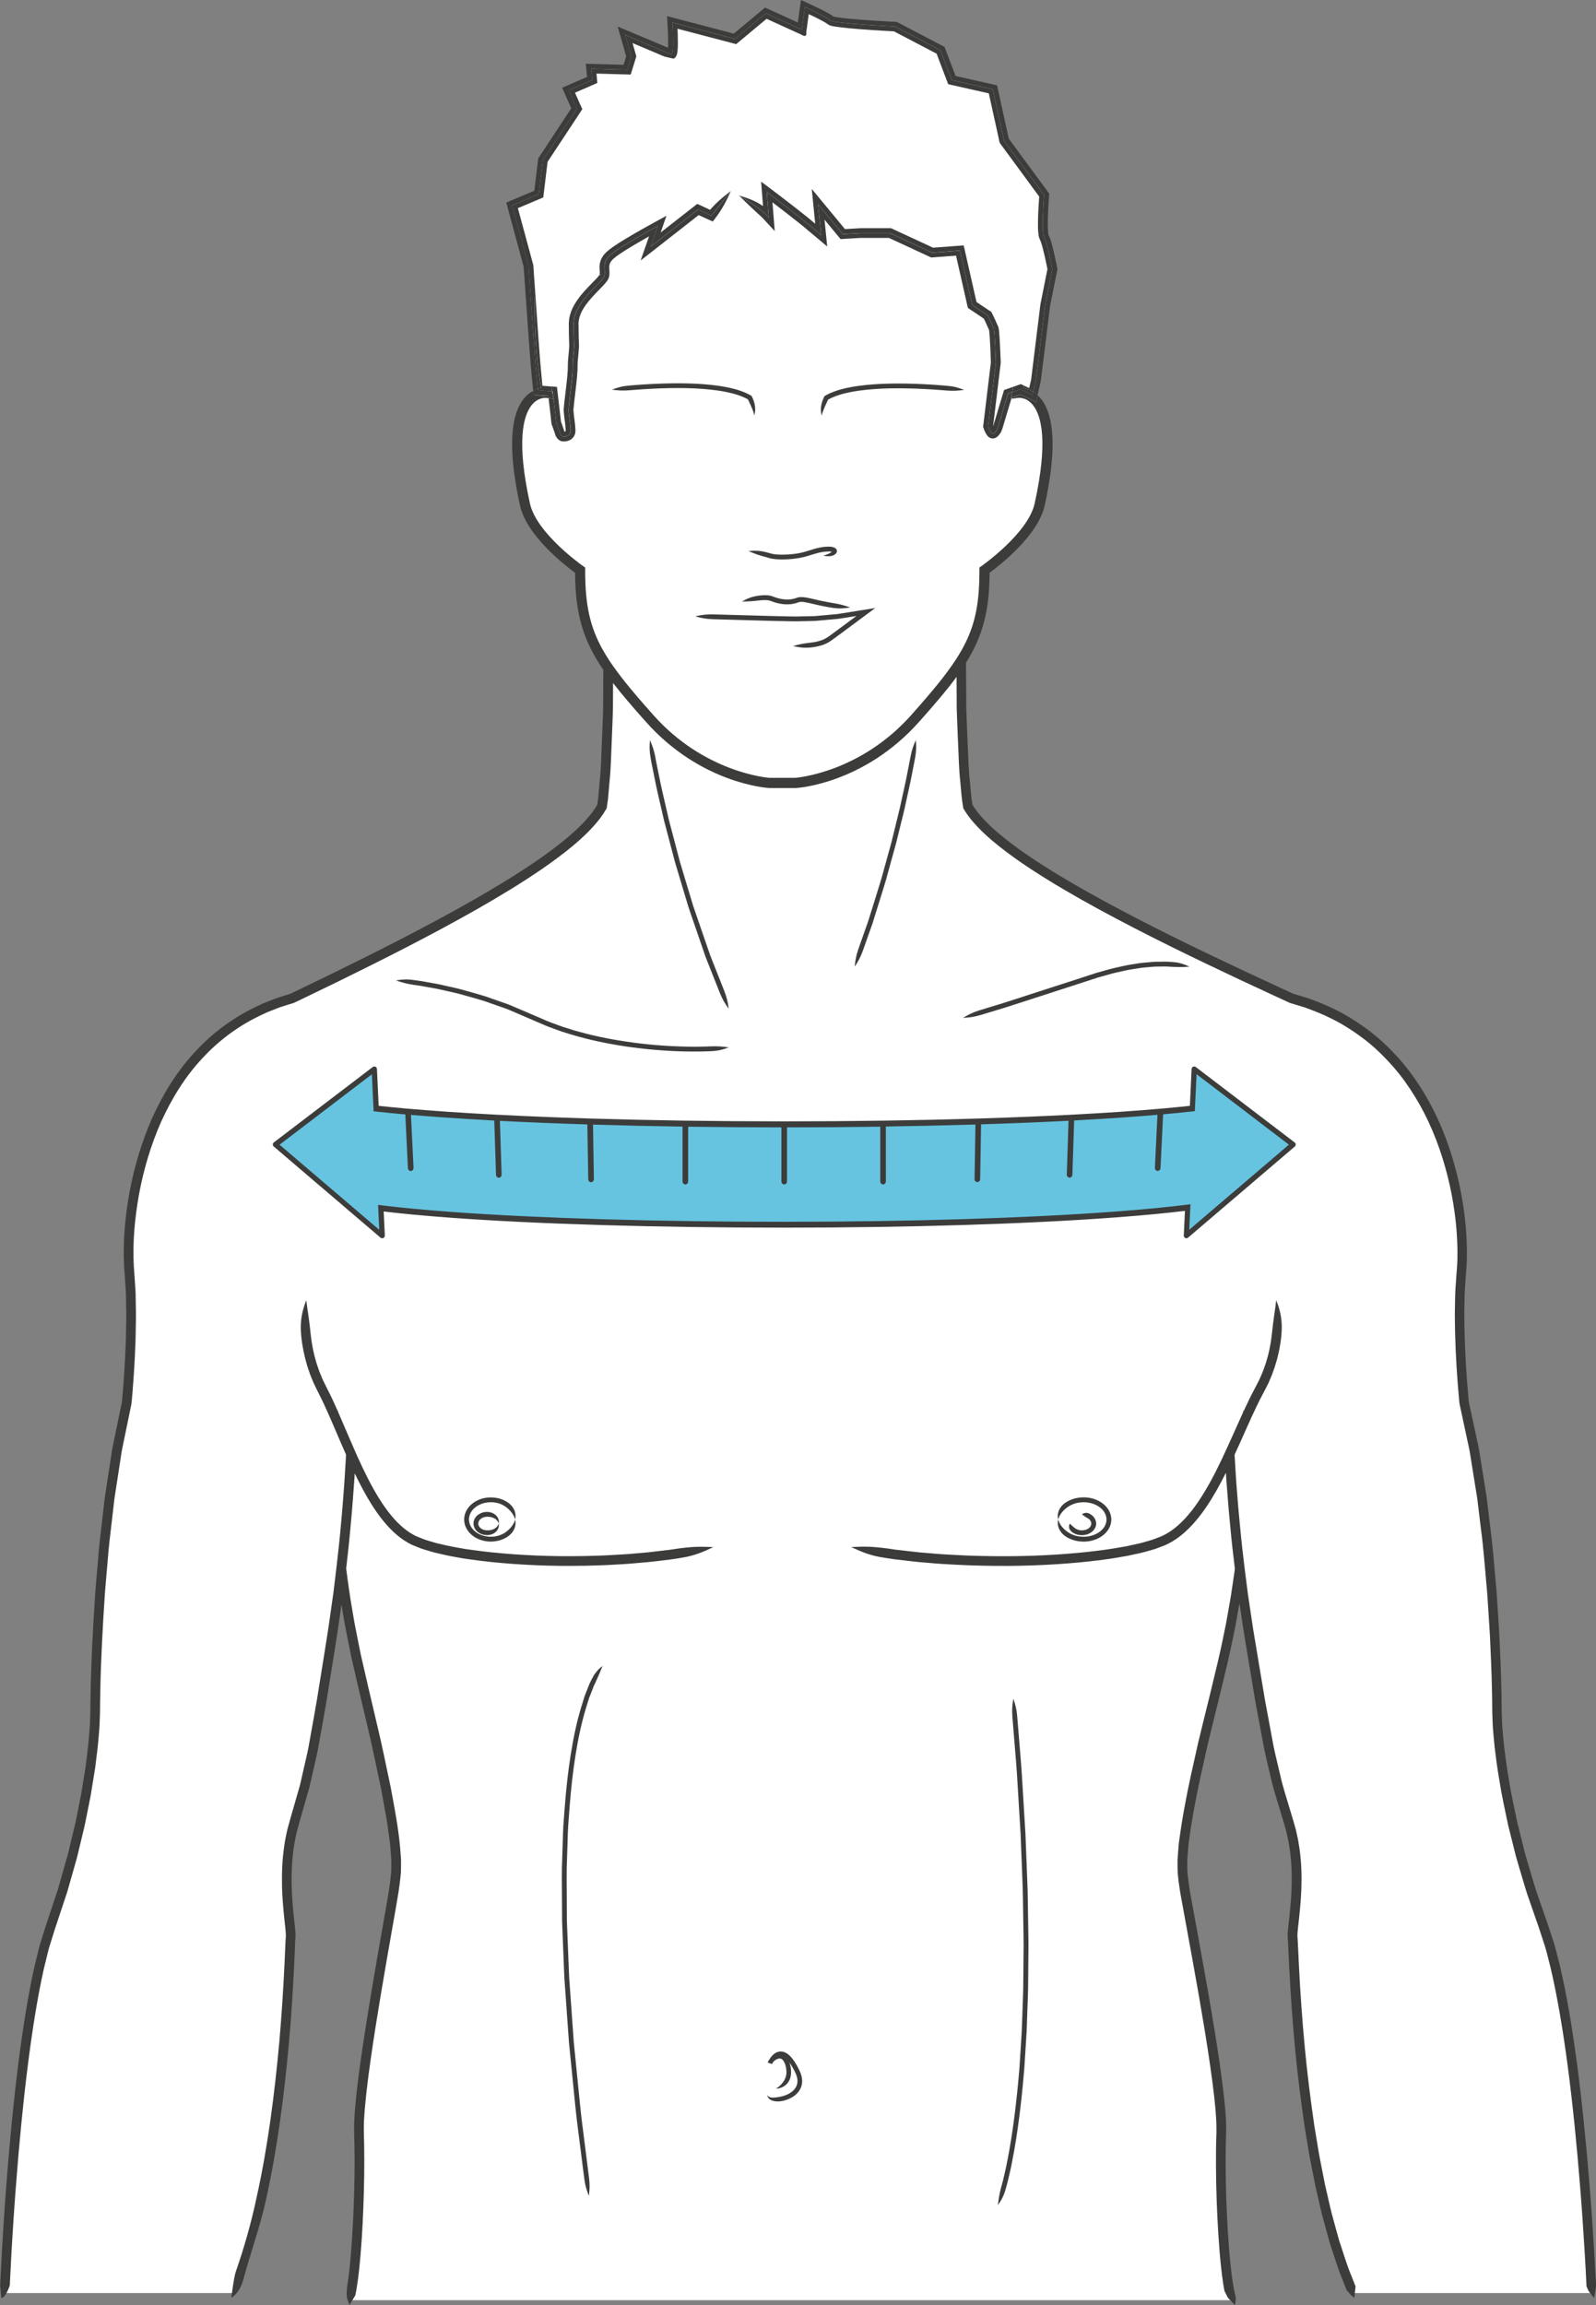 <?xml version="1.0" encoding="UTF-8"?> <!-- Generator: Adobe Illustrator 25.0.1, SVG Export Plug-In . SVG Version: 6.00 Build 0) --> <svg xmlns="http://www.w3.org/2000/svg" xmlns:xlink="http://www.w3.org/1999/xlink" version="1.1" id="Calque_1" x="0px" y="0px" viewBox="0 0 517.91 747.68" style="enable-background:new 0 0 517.91 747.68;" xml:space="preserve"><rect x="0" y="0" width="517.91" height="747.68" fill="#808080" stroke="none"/> <style type="text/css"> .st0{fill:#FFFFFF;} .st1{opacity:0.6;} .st2{clip-path:url(#SVGID_2_);fill:#009DCC;} .st3{fill:#3C3C3B;} </style> <g> <g> <path class="st0" d="M500.88,624.93c-12.01-31.95-15.13-60.06-15.13-69.43c0-9.37-0.89-61.34-10.68-100.53 c0,0-2.67-25.13-0.89-42.6c1.78-17.47-4-74.97-55.17-88.6c-51.17-23.43-95.65-46-105-62.19c0,0-2.15-9.96-2.27-47.08 c5.72-8.92,7.7-16.86,7.7-29.6c0,0,15.59-10.82,17.89-21.3c8.52-38.76-7.24-36.21-7.24-36.21s0.06-0.28,0.15-0.79l0.92-0.32 l3.92,1.83l1.08-4.83l3-24.33l2.33-11.67c0,0-1.67-8.67-2.67-10.33c-1-1.67,0-13.67,0-13.67l-13-17.67l-3.67-16.67l-13.33-3 l-3.67-9.67l-14.67-7.67c0,0-20-1-21-2s-8.33-4.33-8.33-4.33l-1,7.33l-11.67-5.33l-10,8.33l-20.33-5.33c0,0,0.67,10.67-0.33,10.33 c-1-0.33-15-6.33-15-6.33l2,7l-1.33,4.33l-11.67-0.33l0.33,3.67l-7.67,3.33l2.67,6l-11,16.67l-1.33,11l-8.67,3.67l5.33,19.67 c0,0,2.42,36.33,3.08,40.33l2.88,0.21c0.07,0.36,0.11,0.57,0.11,0.57s-15.76-2.56-7.24,36.21c2.3,10.48,17.89,21.3,17.89,21.3 c0,13.79,2.33,21.97,9.21,31.84c-0.19,35.28-2.16,44.84-2.16,44.84c-8.95,16.19-51.54,38.76-100.53,62.19 c-48.99,13.63-54.52,71.14-52.82,88.6c1.71,17.46-0.85,42.6-0.85,42.6c-9.37,39.19-10.22,91.16-10.22,100.53 c0,9.37-2.98,37.48-14.48,69.43C4.86,656.87,1.45,743.77,1.45,743.77h74.12c17.47-41.74,18.32-112.46,18.74-115.44 c0.43-2.98-3.83-20.87,1.28-37.49c5.11-16.61,6.39-23.43,12.35-61.34c1.12-7.09,2.04-13.98,2.8-20.5 c1.38,11.09,3.58,23.75,7,37.75c13.42,54.95,10.86,59.42,10.22,65.17c-0.64,5.75-12.14,64.54-11.5,79.87 c0.64,15.33-0.64,46-3.19,54.31h143.65h138.65h4.09c-2.67-8.31-4-38.98-3.34-54.31c0.67-15.34-11.34-74.12-12.01-79.87 c-0.67-5.75-3.34-10.22,10.68-65.17c3.57-14,5.87-26.66,7.31-37.75c0.79,6.52,1.76,13.41,2.92,20.5 c6.23,37.91,7.56,44.73,12.9,61.34c5.34,16.61,0.89,34.5,1.34,37.49c0.44,2.98,1.33,73.69,19.58,115.44h77.41 C516.45,743.77,512.89,656.87,500.88,624.93"></path> <g class="st1"> <g> <defs> <rect id="SVGID_1_" x="89.37" y="346.78" width="330.25" height="54.03"></rect> </defs> <clipPath id="SVGID_2_"> <use xlink:href="#SVGID_1_" style="overflow:visible;"></use> </clipPath> <path class="st2" d="M387.53,346.78l-0.6,12.77c-27.76,3.09-76.69,5.14-132.43,5.14c-55.74,0-104.67-2.05-132.43-5.14 l-0.6-12.77l-32.09,24.46l34.64,29.56l-0.42-8.92c25.95,3.23,73.67,5.36,130.9,5.36c57.45,0,105.03-2.31,130.91-5.56l-0.43,9.12 l34.64-29.56L387.53,346.78z"></path> </g> </g> <path class="st3" d="M249.14,668.97l-0.01,0.04l-0.01,0.02v0c-0.31-0.1,2.7,0.87,1.42,0.46h0l0,0l0.03-0.07 c0.01-0.02,0.02-0.03,0.03-0.05c0,0,0,0,0,0c0.04-0.08,0.08-0.15,0.11-0.22c0.05-0.09,0.1-0.17,0.16-0.26 c0.08-0.1,0.17-0.21,0.28-0.31c0.47-0.46,1.27-0.93,1.94-0.87c0.66-0.01,1.21,0.69,1.55,1.51c0.2,0.39,0.27,0.86,0.39,1.26 c0.05,0.42,0.16,0.82,0.16,1.17c0.08,1.19-0.15,1.7-0.21,2.03c-0.31,0.93-0.76,1.58-1.26,2.18c-0.51,0.59-1.09,1.14-1.94,1.64 c0.99-0.04,1.85-0.31,2.64-0.8c0.78-0.5,1.55-1.3,1.98-2.55c0.1-0.42,0.39-1.14,0.29-2.59c0-0.43-0.12-0.89-0.18-1.39 c-0.11-0.36-0.18-0.74-0.31-1.13c0.44,0.61,0.91,1.35,1.36,2.21c0.35,0.68,0.72,1.39,0.94,2.09c0.24,0.71,0.35,1.46,0.26,2.16 c-0.15,1.42-1.13,2.55-2.13,3.23c-1.33,0.88-2.37,1.1-2.86,1.24c-1.04,0.24-1.87,0.37-2.64,0.41c-0.39,0.03-0.77,0.01-1.14-0.07 c-0.36-0.08-0.76-0.25-0.92-0.73c-0.1,0.5,0.25,1.02,0.64,1.3c0.4,0.29,0.84,0.48,1.3,0.59c0.92,0.23,1.92,0.23,3.12-0.04 c0.58-0.16,1.75-0.39,3.37-1.45c0.61-0.42,1.24-0.97,1.76-1.7c0.52-0.72,0.91-1.64,1.01-2.6c0.24-1.95-0.66-3.79-1.37-5.13 c-0.74-1.41-1.56-2.62-2.3-3.42c-0.37-0.4-0.72-0.69-0.97-0.88l-0.42-0.28c0,0-0.09-0.06-0.33-0.17 c-0.22-0.12-0.61-0.28-1.21-0.36c-0.6-0.07-1.47,0.06-2.23,0.6c-0.66,0.45-1.25,1.11-1.76,1.95c-0.14,0.18-0.26,0.38-0.37,0.57 c-0.05,0.1-0.09,0.22-0.12,0.33l0,0l0,0c-0.49-0.16-0.34-0.11,0,0L249.14,668.97z"></path> <path class="st3" d="M161.83,494.18c-0.3,1.01-0.97,1.48-1.64,1.8c-0.69,0.31-1.48,0.48-2.47,0.39c-0.31-0.04-0.94-0.07-1.79-0.73 c-0.07-0.08-0.17-0.18-0.29-0.28c-0.08-0.13-0.17-0.25-0.25-0.37c-0.1-0.26-0.18-0.47-0.16-0.48c0.02,0-0.05-0.19-0.02-0.43 c0.01-0.24,0.12-0.52,0.2-0.72c0.32-0.58,0.85-0.93,1.28-1.1c0.21-0.11,0.42-0.15,0.59-0.19c0.17-0.06,0.32-0.07,0.44-0.08 c0.99-0.09,1.78,0.08,2.47,0.39C160.86,492.7,161.53,493.17,161.83,494.18c0.23-1.02-0.22-2.07-0.98-2.75 c-0.77-0.69-1.89-1.12-3.29-1c-0.17,0.01-0.38,0.03-0.63,0.1c-0.25,0.06-0.55,0.12-0.86,0.28c-0.63,0.27-1.46,0.76-2.04,1.8 c-0.09,0.18-0.17,0.41-0.25,0.64c-0.09,0.23-0.09,0.5-0.12,0.73c-0.04,0.46,0.07,0.83,0.06,0.82c-0.02,0.01,0.09,0.42,0.3,0.9 c0.13,0.22,0.29,0.45,0.44,0.66c0.18,0.18,0.35,0.34,0.47,0.46c0.65,0.54,1.23,0.76,1.66,0.9c0.44,0.12,0.75,0.19,0.99,0.19 c1.4,0.12,2.52-0.31,3.29-1C161.61,496.25,162.06,495.2,161.83,494.18"></path> <path class="st3" d="M167.16,492.87c-0.27,1-0.7,1.7-1.19,2.33c-0.51,0.63-1.1,1.23-1.98,1.85c-0.3,0.2-0.78,0.57-1.97,0.98 c-0.92,0.3-2.24,0.54-3.65,0.38c-1.41-0.14-2.89-0.66-3.97-1.5c-1.11-0.81-1.77-1.9-2.01-2.72c-0.13-0.41-0.18-0.76-0.19-1 c-0.02-0.24-0.02-0.37-0.02-0.37s0.01-0.11,0.02-0.32c0-0.2,0.06-0.5,0.15-0.85c0.2-0.7,0.67-1.67,1.58-2.46 c0.88-0.81,2.13-1.44,3.43-1.72c1.29-0.29,2.62-0.26,3.66-0.04c1.66,0.33,2.52,0.96,2.96,1.24c0.88,0.62,1.47,1.22,1.98,1.85 C166.46,491.18,166.89,491.87,167.16,492.87c0.24-1,0.16-1.97-0.19-2.89c-0.36-0.92-1.01-1.8-2.08-2.57 c-0.53-0.35-1.59-1.11-3.55-1.5c-1.24-0.26-2.78-0.31-4.31,0.04c-1.53,0.33-3.04,1.07-4.14,2.09c-1.13,0.99-1.77,2.26-2.04,3.2 c-0.12,0.48-0.19,0.87-0.2,1.15c-0.02,0.27-0.03,0.42-0.03,0.42s0,0.18,0.02,0.5c0.01,0.32,0.08,0.8,0.26,1.35 c0.32,1.11,1.19,2.51,2.55,3.51c1.34,1.03,3.1,1.64,4.75,1.81c1.66,0.18,3.21-0.1,4.31-0.46c1.42-0.49,2.01-0.95,2.38-1.2 c1.07-0.77,1.72-1.66,2.08-2.57C167.32,494.85,167.4,493.88,167.16,492.87"></path> <path class="st3" d="M347.2,494.18c-0.47,0.77-0.42,1.71,0.38,2.49c0.11,0.11,0.27,0.27,0.51,0.41c0.23,0.16,0.51,0.33,0.84,0.46 c0.65,0.3,1.48,0.43,2.26,0.42c0.39-0.03,0.78-0.04,1.12-0.15c0.17-0.04,0.34-0.08,0.5-0.12c0.15-0.06,0.29-0.12,0.42-0.18 c0.53-0.19,0.81-0.48,0.82-0.45c0,0,0.08-0.05,0.22-0.14c0.12-0.12,0.3-0.28,0.52-0.48c0.37-0.45,0.9-1.18,0.91-2.11 c0.05-0.92-0.38-1.82-0.87-2.38c-0.52-0.55-1.04-0.84-1.3-0.98c-0.98-0.47-1.71-0.24-2.47,0.2c0.75,0.56,1.1,0.85,1.76,1.19 c0.17,0.1,0.52,0.3,0.83,0.63c0.29,0.34,0.5,0.8,0.48,1.26c-0.04,0.94-0.96,1.57-0.96,1.53c-0.01-0.02-0.18,0.17-0.56,0.3 c-0.09,0.04-0.19,0.08-0.29,0.12c-0.11,0.03-0.23,0.05-0.36,0.08c-0.24,0.08-0.53,0.07-0.81,0.1c-1.18,0.07-2.29-0.59-2.52-0.86 c-0.14-0.11-0.26-0.21-0.35-0.31c-0.11-0.1-0.25-0.17-0.33-0.27c-0.1-0.1-0.25-0.19-0.37-0.31 C347.49,494.51,347.35,494.37,347.2,494.18"></path> <path class="st3" d="M343.39,492.87c-0.24,1-0.15,1.98,0.22,2.89c0.38,0.91,1.04,1.78,2.12,2.54c0.37,0.25,0.97,0.68,2.37,1.18 c1.13,0.4,2.74,0.66,4.46,0.53c1.72-0.14,3.55-0.72,4.98-1.73c1.45-0.97,2.42-2.4,2.78-3.56c0.11-0.28,0.16-0.55,0.2-0.79 c0.05-0.24,0.07-0.44,0.08-0.62c0.03-0.34,0.02-0.53,0.02-0.53s-0.01-0.16-0.03-0.45c-0.01-0.29-0.09-0.7-0.24-1.2 c-0.29-0.99-1.04-2.27-2.25-3.25c-1.19-1-2.78-1.7-4.37-2c-1.6-0.32-3.19-0.22-4.47,0.05c-1.94,0.43-3,1.15-3.54,1.5 c-1.08,0.75-1.74,1.62-2.12,2.54C343.24,490.9,343.15,491.87,343.39,492.87c0.27-1,0.71-1.69,1.21-2.32 c0.52-0.62,1.12-1.21,2.01-1.82c0.44-0.28,1.32-0.88,2.98-1.25c1.09-0.23,2.48-0.32,3.85-0.04c1.37,0.25,2.71,0.85,3.67,1.66 c0.99,0.79,1.54,1.77,1.75,2.5c0.11,0.36,0.17,0.67,0.18,0.88c0.01,0.21,0.02,0.33,0.02,0.33s0,0.14-0.02,0.39 c0,0.12-0.02,0.28-0.06,0.45c-0.03,0.17-0.07,0.37-0.15,0.58c-0.26,0.85-0.99,1.96-2.19,2.76c-1.17,0.83-2.74,1.33-4.22,1.45 c-1.49,0.11-2.87-0.12-3.83-0.45c-1.19-0.43-1.69-0.78-1.99-0.98c-0.89-0.61-1.49-1.2-2.01-1.82 C344.1,494.56,343.65,493.88,343.39,492.87"></path> <path class="st3" d="M198.57,126.39c2.05,0.26,3.42,0.39,5.8,0.19c0.4-0.03,1.06-0.08,2.42-0.19c2.6-0.2,6.99-0.45,10.73-0.5 c3.74-0.07,6.82,0.05,6.82,0.05c0,0,0.65,0.03,1.7,0.08c1.05,0.06,2.52,0.15,4.15,0.32c3.26,0.32,7.21,1,9.82,1.99 c0.42,0.14,0.79,0.29,1.12,0.44c0.32,0.15,0.63,0.25,0.87,0.39c0.25,0.13,0.46,0.24,0.64,0.34c0.1,0.06,0.05,0.02,0.07,0.04 c0.49,1,0.86,1.84,1.2,2.62c0.35,0.79,0.65,1.54,0.87,2.56c0.28-0.98,0.36-1.92,0.23-2.85c-0.12-0.94-0.37-1.88-0.92-3.04 c-0.07-0.13-0.14-0.27-0.22-0.43c-0.14-0.08-0.3-0.16-0.46-0.25c-0.2-0.11-0.44-0.23-0.71-0.38c-0.27-0.16-0.59-0.27-0.95-0.43 c-0.35-0.16-0.75-0.32-1.2-0.47c-2.8-1.06-6.86-1.74-10.19-2.07c-1.67-0.17-3.16-0.26-4.23-0.32c-1.07-0.05-1.72-0.07-1.72-0.07 s-3.12-0.13-6.9-0.06c-3.78,0.05-8.2,0.3-10.83,0.51c-1.37,0.11-2.04,0.17-2.44,0.2C201.83,125.25,200.5,125.66,198.57,126.39"></path> <path class="st3" d="M312.87,126.47c-2.05,0.26-3.42,0.39-5.8,0.19c-0.4-0.03-1.06-0.08-2.42-0.19c-2.6-0.2-6.99-0.45-10.73-0.5 c-3.74-0.07-6.82,0.05-6.82,0.05c0,0-0.65,0.03-1.7,0.08c-1.05,0.06-2.52,0.15-4.15,0.32c-3.26,0.32-7.21,1-9.82,1.99 c-0.42,0.14-0.79,0.29-1.12,0.44c-0.32,0.15-0.63,0.25-0.87,0.39c-0.24,0.13-0.46,0.24-0.64,0.34c-0.1,0.06-0.05,0.02-0.07,0.04 c-0.49,1-0.86,1.84-1.2,2.62c-0.35,0.79-0.65,1.54-0.87,2.56c-0.28-0.98-0.36-1.92-0.23-2.85c0.12-0.94,0.37-1.88,0.92-3.04 c0.07-0.13,0.14-0.27,0.22-0.44c0.14-0.08,0.3-0.16,0.46-0.25c0.2-0.11,0.44-0.23,0.71-0.38c0.27-0.16,0.59-0.27,0.95-0.43 c0.35-0.16,0.75-0.32,1.2-0.47c2.8-1.06,6.86-1.74,10.2-2.07c1.67-0.17,3.16-0.26,4.23-0.32c1.07-0.05,1.72-0.07,1.72-0.07 s3.12-0.13,6.9-0.06c3.78,0.05,8.2,0.3,10.83,0.51c1.37,0.11,2.04,0.17,2.44,0.2C309.6,125.32,310.94,125.73,312.87,126.47"></path> <path class="st3" d="M242.87,178.72c1.88,0.84,3.19,1.33,5.43,1.91c0.18,0.05,0.43,0.12,0.78,0.22c0.3,0.06,0.96,0.33,1.66,0.41 c1.27,0.22,3.34,0.26,5.1,0.14c1.76-0.11,3.19-0.36,3.19-0.36s0.3-0.03,0.8-0.14c0.5-0.09,1.18-0.25,1.93-0.46 c1.5-0.42,3.22-1.03,4.45-1.27c0.85-0.17,1.55-0.26,2.1-0.27c0.55-0.04,0.96-0.02,1.17,0c0.08,0.01,0.17,0.02,0.25,0.03 c0,0,0,0,0.01-0.01c0.01,0,0.04-0.01,0.07,0.01c0.03,0.04,0.11,0.08-0.2,0.29c-0.67,0.41-1.46,0.74-2.45,1 c1,0.24,1.92,0.3,2.9,0.05c0.47-0.13,1.49-0.63,1.52-1.44c0.03-0.41-0.19-0.8-0.57-1.05c-0.18-0.14-0.46-0.2-0.7-0.31 c-0.23-0.07-0.4-0.08-0.61-0.12c-0.38-0.04-0.83-0.06-1.45-0.02c-0.62,0.01-1.41,0.11-2.35,0.3c-1.37,0.26-3.13,0.9-4.55,1.3 c-0.71,0.21-1.35,0.35-1.8,0.44c-0.45,0.11-0.75,0.14-0.75,0.14c0,0-1.36,0.24-3.04,0.34c-1.67,0.12-3.65,0.07-4.74-0.12 c-1.13-0.22-1.87-0.49-2.28-0.59C246.31,178.53,244.93,178.59,242.87,178.72"></path> <path class="st3" d="M225.61,199.91c1.99,0.56,3.34,0.86,5.73,0.94c2.78,0.08,11.11,0.32,18.76,0.53c2.31,0.05,4.56,0.1,6.65,0.14 c2.08,0.06,4.02-0.06,5.65-0.07c0.82-0.02,1.56-0.04,2.22-0.06c0.66-0.06,1.22-0.11,1.69-0.15c0.93-0.08,1.46-0.13,1.46-0.13 s0.53-0.05,1.46-0.13c0.47-0.04,1.03-0.09,1.69-0.15c0.66-0.05,1.4-0.12,2.2-0.27c1.4-0.22,3.06-0.48,4.86-0.77c0,0-0.02,0-0.02,0 l0.01-0.01l0,0l0,0c0,0,0.01-0.01-0.01,0l-0.09,0.06l-0.69,0.51c-1.85,1.37-3.74,2.77-5.58,4.13c-0.92,0.67-1.83,1.37-2.71,1.99 c-0.83,0.56-1.75,1.05-2.59,1.3c-1.4,0.49-2.67,0.6-3.29,0.69c-2.32,0.25-3.68,0.52-5.66,1.11c2.02,0.41,3.39,0.68,5.84,0.44 c0.66-0.09,2.01-0.2,3.61-0.75c0.44-0.11,1-0.39,1.5-0.62c0.53-0.22,0.99-0.59,1.49-0.89c0.92-0.65,1.8-1.32,2.73-2 c1.84-1.36,3.74-2.77,5.59-4.14c1.59-1.18,3.16-2.34,4.69-3.48l0.67-0.5l0.33-0.25l0.17-0.12c0.01-0.01,0.09-0.06,0.04-0.04 l-0.1,0.02c-0.54,0.09-1.08,0.17-1.62,0.26c-1.07,0.17-2.12,0.34-3.15,0.5c-2.31,0.37-4.43,0.71-6.24,1 c-0.8,0.15-1.52,0.22-2.17,0.27c-0.65,0.06-1.21,0.11-1.67,0.15c-0.92,0.08-1.44,0.13-1.44,0.13s-0.52,0.05-1.44,0.13 c-0.46,0.04-1.02,0.09-1.67,0.15c-0.65,0.02-1.38,0.03-2.19,0.05c-1.61,0.01-3.5,0.13-5.58,0.07c-2.08-0.05-4.32-0.1-6.62-0.15 c-7.64-0.21-15.98-0.45-18.75-0.52C229,199.24,227.63,199.47,225.61,199.91"></path> <path class="st3" d="M240.74,195.12c2.06-0.03,3.42-0.09,5.73-0.37c0.38-0.03,1.04-0.15,2.3-0.09c0.32,0.01,0.69,0.06,1.02,0.16 c0.08,0.03,0.17,0.05,0.26,0.08c0.12,0.04,0.24,0.08,0.36,0.13c0.24,0.09,0.49,0.18,0.75,0.27c0.5,0.2,1.06,0.29,1.6,0.44 c0.55,0.1,1.11,0.2,1.65,0.24c1.08,0.09,2.08,0.03,2.8-0.1c0.72-0.13,1.17-0.27,1.17-0.27s0.09-0.03,0.26-0.09 c0.08-0.03,0.19-0.07,0.31-0.11c0.08-0.03,0.17-0.05,0.28-0.09c0.41-0.12,1.09-0.14,1.92,0c1.67,0.28,3.82,0.87,5.36,1.17 c1.81,0.38,2.95,0.55,3.54,0.65c2.4,0.36,3.81,0.21,5.84-0.11c-1.96-0.67-3.26-1.06-5.6-1.43c-0.58-0.1-1.69-0.27-3.46-0.64 c-1.52-0.3-3.58-0.87-5.44-1.18c-0.93-0.15-1.88-0.16-2.58,0.04c-0.56,0.19-0.9,0.3-0.9,0.3s-0.35,0.11-0.96,0.22 c-0.6,0.1-1.47,0.16-2.41,0.07c-0.47-0.04-0.96-0.13-1.45-0.22c-0.48-0.14-0.98-0.22-1.43-0.4c-0.23-0.08-0.45-0.16-0.67-0.24 c-0.11-0.04-0.22-0.08-0.32-0.12c-0.14-0.04-0.27-0.09-0.4-0.13c-0.54-0.16-1-0.2-1.38-0.22c-1.49-0.06-2.15,0.07-2.57,0.11 C243.84,193.53,242.54,194.13,240.74,195.12"></path> <path class="st3" d="M128.49,318.01c1.96,0.67,3.26,1.06,5.62,1.42c0.32,0.05,0.8,0.11,1.39,0.2c0.3,0.04,0.62,0.09,0.97,0.14 c1.26,0.23,2.6,0.47,4.01,0.72c1.45,0.23,2.93,0.6,4.47,0.94c1.53,0.37,3.13,0.66,4.71,1.12c3.15,0.93,6.45,1.71,9.54,2.88 c1.56,0.54,3.1,1.08,4.61,1.6c1.5,0.54,2.9,1.21,4.28,1.78c2.76,1.18,5.29,2.27,7.44,3.2c2.15,0.99,4.01,1.56,5.27,2.06 c1.26,0.49,2,0.69,2,0.69c0,0,0.73,0.23,2.02,0.63c1.28,0.43,3.16,0.92,5.44,1.52c4.57,1.15,10.85,2.38,17.49,3.13 c3.32,0.41,6.73,0.66,10.04,0.85c1.66,0.08,3.29,0.14,4.89,0.17c0.8,0.01,1.58,0.02,2.35,0.02c0.39,0,0.77,0.01,1.15,0 c0.35-0.01,0.7-0.01,1.05-0.02c1.59-0.01,2.9-0.07,3.55-0.1c2.41-0.11,3.78-0.51,5.71-1.23c-2.05-0.27-3.39-0.42-5.77-0.33 c-0.64,0.03-1.93,0.08-3.51,0.09c-0.34,0.01-0.69,0.01-1.04,0.02c-0.37,0.01-0.75,0-1.13,0c-0.76-0.01-1.54-0.02-2.33-0.02 c-1.57-0.04-3.19-0.09-4.84-0.17c-3.28-0.19-6.66-0.43-9.94-0.84c-6.57-0.75-12.78-1.96-17.29-3.09c-2.25-0.59-4.1-1.07-5.36-1.5 c-1.27-0.4-1.98-0.62-1.98-0.62s-0.73-0.2-1.97-0.67c-1.24-0.49-3.07-1.05-5.17-2.02c-2.15-0.93-4.69-2.02-7.45-3.2 c-1.4-0.57-2.82-1.25-4.34-1.8c-1.52-0.53-3.08-1.07-4.66-1.62c-3.13-1.19-6.46-1.98-9.65-2.92c-1.6-0.46-3.21-0.76-4.76-1.13 c-1.55-0.35-3.06-0.72-4.52-0.95c-1.42-0.26-2.78-0.5-4.06-0.73c-0.35-0.05-0.68-0.1-0.99-0.14c-0.6-0.08-1.09-0.15-1.41-0.19 C131.93,317.55,130.53,317.69,128.49,318.01"></path> <path class="st3" d="M312.51,330.15c2.06-0.1,3.44-0.24,5.74-0.93c0.88-0.26,2.63-0.8,4.77-1.44c3.53-1.04,7.65-2.42,11.61-3.69 c7.91-2.56,15.1-4.89,15.1-4.89s1.79-0.58,4.56-1.48c0.69-0.22,1.45-0.47,2.25-0.73c0.81-0.22,1.67-0.46,2.57-0.71 c0.9-0.24,1.83-0.54,2.8-0.75c0.97-0.21,1.96-0.43,2.97-0.66c1-0.25,2.03-0.4,3.05-0.56c1.02-0.15,2.04-0.36,3.06-0.45 c1.01-0.09,2.01-0.18,2.99-0.27c0.96-0.11,1.96-0.05,2.79-0.08c0.78,0,1.49-0.05,2.08,0c0.59,0.04,1.07,0.07,1.39,0.09 c2.36,0.09,3.68,0.14,5.76-0.07c-1.89-0.77-3.22-1.37-5.66-1.49c-0.33-0.02-0.82-0.06-1.44-0.1c-0.61-0.05-1.35,0-2.15,0 c-0.86,0.03-1.89-0.02-2.88,0.09c-1,0.09-2.03,0.18-3.07,0.27c-1.04,0.09-2.08,0.31-3.13,0.46c-1.05,0.16-2.1,0.32-3.12,0.57 c-1.02,0.23-2.03,0.45-3.02,0.67c-0.99,0.21-1.92,0.52-2.84,0.76c-0.91,0.25-1.78,0.49-2.61,0.72c-0.81,0.26-1.57,0.51-2.27,0.73 c-2.79,0.91-4.59,1.5-4.59,1.5s-7.18,2.32-15.07,4.87c-3.95,1.27-8.06,2.65-11.59,3.69c-2.13,0.65-3.88,1.19-4.76,1.45 C315.51,328.44,314.29,329.09,312.51,330.15"></path> <path class="st3" d="M297.18,240.06c-0.8,1.9-1.32,3.18-1.74,5.54c-0.17,0.9-0.53,2.69-0.95,4.88c-0.34,1.81-0.76,3.77-1.21,5.79 c-0.44,2.02-0.9,4.09-1.35,6.12c-0.99,4.04-1.93,7.89-2.63,10.73c-0.78,2.82-1.28,4.64-1.28,4.64s-0.5,1.82-1.28,4.64 c-0.73,2.84-1.97,6.61-3.19,10.58c-0.62,1.98-1.25,4.01-1.87,5.98c-0.68,1.93-1.35,3.82-1.96,5.54c-0.52,1.49-0.95,2.71-1.17,3.33 c-0.79,2.26-0.98,3.63-1.19,5.69c1.13-1.71,1.84-2.9,2.65-5.17c0.22-0.61,0.65-1.84,1.18-3.34c0.61-1.73,1.28-3.62,1.97-5.56 c0.62-1.98,1.25-4.02,1.87-6.01c1.23-3.99,2.47-7.77,3.19-10.62c0.78-2.83,1.28-4.66,1.28-4.66s0.5-1.83,1.29-4.66 c0.7-2.86,1.65-6.72,2.65-10.77c0.45-2.04,0.91-4.12,1.35-6.15c0.45-2.02,0.88-4,1.21-5.81c0.43-2.2,0.77-4,0.95-4.91 C297.37,243.51,297.37,242.12,297.18,240.06"></path> <path class="st3" d="M210.92,240.06c-0.19,2.06-0.2,3.45,0.21,5.82c0.06,0.32,0.14,0.8,0.25,1.4c0.24,1.18,0.52,2.59,0.83,4.14 c0.86,4.55,2.18,9.85,3.33,14.94c1.33,5.05,2.6,9.87,3.54,13.43c1.06,3.52,1.74,5.8,1.74,5.8s0.68,2.27,1.74,5.8 c0.26,0.88,0.55,1.84,0.86,2.86c0.35,1.01,0.71,2.08,1.09,3.2c0.77,2.23,1.6,4.64,2.45,7.11c0.43,1.23,0.85,2.48,1.28,3.73 c0.42,1.25,0.85,2.5,1.35,3.69c0.95,2.4,1.87,4.72,2.72,6.86c0.59,1.48,1.07,2.69,1.31,3.29c0.9,2.23,1.65,3.39,2.85,5.06 c-0.28-2.06-0.53-3.42-1.4-5.65c-0.24-0.6-0.71-1.81-1.29-3.28c-0.84-2.13-1.76-4.44-2.71-6.83c-0.5-1.19-0.92-2.44-1.34-3.68 c-0.43-1.24-0.86-2.48-1.28-3.71c-0.85-2.46-1.67-4.86-2.44-7.08c-0.38-1.11-0.75-2.18-1.09-3.18c-0.31-1.02-0.59-1.97-0.86-2.85 c-1.06-3.51-1.74-5.77-1.74-5.77s-0.68-2.26-1.73-5.78c-0.93-3.54-2.2-8.35-3.52-13.38c-1.14-5.07-2.46-10.35-3.32-14.88 c-0.31-1.54-0.6-2.94-0.84-4.12c-0.11-0.59-0.19-1.07-0.25-1.39C212.23,243.25,211.71,241.97,210.92,240.06"></path> <path class="st3" d="M195.58,540.37c-0.85,0.59-1.5,1.21-2.06,1.93c-0.28,0.36-0.6,0.73-0.85,1.16c-0.25,0.44-0.51,0.92-0.78,1.47 c-0.15,0.3-0.36,0.74-0.63,1.3c-0.11,0.29-0.24,0.6-0.37,0.93c-0.39,0.98-0.79,2-1.19,3.04c-0.35,1.13-0.71,2.29-1.08,3.48 c-2.89,9.53-4.48,21.15-5.34,32.26c-0.18,2.78-0.47,5.53-0.56,8.21c-0.09,2.69-0.17,5.3-0.25,7.82 c-0.24,5.03-0.11,9.65-0.11,13.58c0.01,1.96,0.02,3.75,0.03,5.33c0,0.79,0.01,1.53,0.01,2.21c0.03,0.68,0.05,1.3,0.07,1.86 c0.09,2.24,0.14,3.51,0.14,3.51s0.2,5.06,0.52,12.9c0.28,3.91,0.6,8.52,0.96,13.53c0.18,2.51,0.37,5.12,0.56,7.8 c0.27,2.67,0.54,5.41,0.82,8.18c0.57,5.54,1.08,11.2,1.71,16.7c0.69,5.44,1.36,10.72,1.97,15.57c0.2,1.57,0.37,2.86,0.45,3.51 c0.31,2.38,0.75,3.69,1.5,5.61c0.24-2.05,0.34-3.44,0.05-5.82c-0.08-0.64-0.24-1.93-0.44-3.5c-0.61-4.84-1.28-10.12-1.97-15.55 c-0.63-5.49-1.14-11.15-1.71-16.67c-0.28-2.76-0.55-5.5-0.82-8.16c-0.19-2.67-0.38-5.28-0.56-7.78c-0.36-5-0.68-9.6-0.96-13.5 c-0.32-7.82-0.52-12.86-0.52-12.86s-0.05-1.26-0.14-3.5c-0.02-0.56-0.05-1.18-0.07-1.86c0-0.68-0.01-1.41-0.01-2.2 c-0.01-1.57-0.02-3.35-0.03-5.31c0-3.91-0.13-8.52,0.11-13.52c0.08-2.5,0.17-5.11,0.25-7.79c0.1-2.67,0.38-5.4,0.56-8.16 c0.85-11.04,2.44-22.58,5.28-31.93c0.36-1.17,0.71-2.3,1.06-3.41c0.4-1.02,0.78-2,1.16-2.96c0.13-0.33,0.25-0.63,0.35-0.91 c0.26-0.53,0.46-0.96,0.6-1.25c0.25-0.53,0.47-1.01,0.65-1.46c0.18-0.45,0.39-0.84,0.55-1.25 C194.83,542.07,195.11,541.29,195.58,540.37"></path> <path class="st3" d="M323.82,715.26c1.19-1.68,1.88-2.94,2.54-5.26c0.09-0.32,0.22-0.79,0.38-1.38c0.08-0.29,0.17-0.62,0.26-0.96 c0.22-0.96,0.45-1.96,0.69-2.98c0.26-1.08,0.51-2.2,0.71-3.34c1.84-9.15,3.15-20.08,4-30.54c0.17-2.62,0.33-5.21,0.49-7.74 c0.17-2.53,0.32-4.99,0.37-7.36c0.08-2.37,0.16-4.64,0.24-6.78c0.08-2.14,0.15-4.16,0.14-6c0.06-7.4,0.1-12.17,0.1-12.17 s0-1.19-0.04-3.31c-0.03-2.12-0.08-5.16-0.14-8.85c-0.04-1.85-0.04-3.86-0.11-6c-0.08-2.14-0.17-4.41-0.26-6.78 c-0.09-2.37-0.19-4.83-0.29-7.36c-0.05-1.26-0.1-2.54-0.15-3.84c-0.08-1.29-0.16-2.59-0.24-3.9c-0.32-5.24-0.65-10.59-0.96-15.79 c-0.16-2.6-0.41-5.16-0.6-7.65c-0.2-2.45-0.4-4.82-0.58-7.09c-0.13-1.58-0.24-2.88-0.29-3.52c-0.21-2.39-0.59-3.72-1.25-5.67 c-0.33,2.04-0.49,3.42-0.31,5.81c0.05,0.65,0.16,1.94,0.28,3.52c0.19,2.27,0.38,4.64,0.58,7.08c0.19,2.49,0.44,5.04,0.6,7.64 c0.32,5.2,0.64,10.54,0.96,15.77c0.08,1.31,0.16,2.61,0.24,3.89c0.05,1.29,0.1,2.57,0.15,3.83c0.1,2.52,0.2,4.98,0.29,7.35 c0.09,2.36,0.18,4.63,0.26,6.77c0.07,2.14,0.08,4.14,0.11,5.99c0.06,3.69,0.11,6.72,0.14,8.83c0.04,2.11,0.04,3.3,0.04,3.3 s-0.04,4.76-0.11,12.13c0,1.84-0.06,3.85-0.14,5.99c-0.07,2.14-0.15,4.4-0.24,6.76c-0.06,2.36-0.2,4.82-0.37,7.34 c-0.16,2.52-0.32,5.1-0.49,7.71c-0.85,10.42-2.15,21.29-3.97,30.35c-0.2,1.14-0.45,2.24-0.7,3.31c-0.23,1.01-0.46,1.99-0.68,2.95 c-0.09,0.34-0.18,0.66-0.26,0.95c-0.16,0.58-0.28,1.04-0.37,1.36C324.24,711.88,324.09,713.21,323.82,715.26"></path> <path class="st3" d="M420.13,370.57l-9.25-7.05l-1.61-1.23l-5.61-4.28l-2.02-1.54l-13.6-10.37c-0.25-0.19-0.59-0.23-0.87-0.09 c-0.29,0.13-0.47,0.41-0.49,0.73l-0.56,11.95c-2.62,0.29-5.51,0.57-8.73,0.86c-0.54,0.05-1.08,0.1-1.64,0.14 c-3.63,0.31-7.64,0.62-12.08,0.93c-4.85,0.33-9.96,0.64-15.29,0.92c-0.47,0.02-0.94,0.05-1.41,0.07 c-9.09,0.47-18.81,0.87-29.01,1.18c-0.34,0.01-0.67,0.02-1,0.03c-9.6,0.3-19.62,0.52-29.92,0.67c-0.31,0-0.62,0.01-0.93,0.01 c-10.07,0.15-20.41,0.22-30.9,0.22c-0.24,0-0.47,0-0.71,0c-0.24,0-0.47,0-0.71,0c-10.49,0-20.83-0.08-30.9-0.22 c-0.31-0.01-0.62-0.01-0.93-0.01c-10.3-0.15-20.32-0.38-29.92-0.67c-0.34-0.01-0.67-0.02-1-0.03c-10.2-0.32-19.93-0.71-29.02-1.18 c-0.47-0.02-0.94-0.05-1.41-0.07c-5.33-0.28-10.44-0.59-15.29-0.92c-4.44-0.31-8.44-0.62-12.08-0.93 c-0.55-0.05-1.1-0.09-1.64-0.14c-3.21-0.29-6.11-0.57-8.72-0.86l-0.56-11.95c-0.02-0.32-0.2-0.6-0.49-0.73 c-0.29-0.13-0.62-0.1-0.87,0.09l-13.61,10.37l-2.02,1.54l-5.53,4.21l-1.61,1.23l-9.33,7.11c-0.2,0.16-0.33,0.4-0.33,0.65 c-0.01,0.26,0.1,0.5,0.3,0.67l12.23,10.44l2.05,1.75l4.8,4.09l3.16,2.7l12.41,10.59c0.16,0.13,0.35,0.2,0.55,0.2 c0.13,0,0.25-0.03,0.37-0.09c0.3-0.15,0.49-0.47,0.48-0.8l-0.37-7.8c5.71,0.69,12.84,1.37,21.77,2.03 c28.21,2.07,66.65,3.21,108.23,3.21c40.98,0,79.33-1.19,108-3.35c9.05-0.68,16.26-1.39,22.01-2.09l-0.38,8 c-0.02,0.34,0.17,0.65,0.47,0.8c0.12,0.06,0.25,0.09,0.37,0.09c0.2,0,0.39-0.07,0.55-0.2l12.73-10.86l3.15-2.69l4.6-3.92 l2.09-1.79l12.07-10.3c0.2-0.17,0.3-0.41,0.3-0.67C420.46,370.96,420.34,370.73,420.13,370.57 M408.52,379.6l-2.08,1.77l-8.67,7.4 l-2.91,2.48l-8.94,7.63l0.3-6.34l0.09-1.93c-0.56,0.07-1.12,0.14-1.71,0.22c-5.84,0.72-13.31,1.46-22.85,2.17 c-28.56,2.12-66.64,3.3-107.25,3.3c-41.14,0-79.26-1.12-107.36-3.15c-9.49-0.69-16.92-1.41-22.74-2.12 c-0.59-0.07-1.16-0.14-1.71-0.21l0.09,1.94l0.29,6.14l-8.64-7.37l-2.92-2.49l-8.8-7.51l-2.06-1.75l-9.93-8.48l7.74-5.9l1.61-1.22 l7.46-5.69l2.07-1.58l11.08-8.45l0.47,10.06l0.09,1.94c0.56,0.06,1.13,0.13,1.71,0.19c2.59,0.28,5.44,0.56,8.58,0.83l0.84,17.42 c0.03,0.54,0.45,0.96,0.96,0.93c0.5-0.03,0.89-0.49,0.86-1.04l-0.83-17.16c3.16,0.27,6.58,0.53,10.3,0.8 c5.28,0.37,10.87,0.71,16.73,1.03l0.57,17.6c0.02,0.54,0.44,0.97,0.94,0.95c0.5-0.02,0.9-0.48,0.88-1.02l-0.56-17.43 c8.91,0.46,18.41,0.85,28.38,1.16l0.29,17.77c0.01,0.54,0.42,0.98,0.93,0.97c0.5-0.01,0.91-0.46,0.9-1l-0.29-17.68 c9.33,0.28,19.06,0.5,29.06,0.65v17.77c0,0.54,0.41,0.98,0.91,0.98c0.5,0,0.91-0.44,0.91-0.98v-17.74 c9.86,0.14,19.99,0.21,30.26,0.22v17.53c0,0.54,0.41,0.98,0.91,0.98c0.5,0,0.91-0.44,0.91-0.98v-17.53 c10.28-0.01,20.4-0.08,30.26-0.22v17.74c0,0.54,0.41,0.98,0.91,0.98c0.5,0,0.91-0.44,0.91-0.98V365.4 c10-0.15,19.73-0.37,29.06-0.65l-0.28,17.68c-0.01,0.54,0.39,0.99,0.89,1c0.5,0.01,0.92-0.42,0.93-0.97l0.29-17.77 c9.97-0.31,19.47-0.7,28.38-1.16l-0.56,17.43c-0.02,0.54,0.38,1,0.88,1.02c0.5,0.02,0.93-0.41,0.94-0.95l0.57-17.6 c5.86-0.31,11.45-0.65,16.73-1.03c3.63-0.26,7.07-0.52,10.3-0.8l-0.83,17.16c-0.03,0.54,0.36,1.01,0.86,1.04 c0.5,0.03,0.93-0.39,0.96-0.93l0.85-17.43c3.05-0.27,5.91-0.55,8.58-0.84c0.58-0.06,1.15-0.13,1.71-0.19l0.09-1.93l0.47-10.05 l11.08,8.45l2.06,1.57l7.56,5.77l1.61,1.23l7.65,5.83L408.52,379.6z"></path> <path class="st3" d="M434.62,726.93c-0.6-2.02-1.12-4.07-1.69-6.1l-0.84-3.06c-0.26-1.03-0.48-2.06-0.73-3.1 c-0.48-2.07-0.95-4.14-1.43-6.22c-0.41-2.09-0.82-4.19-1.23-6.28l-0.61-3.15l-0.53-3.17l-1.05-6.34 c-1.24-8.49-2.32-17.04-3.12-25.61c-0.8-8.57-1.42-17.15-1.85-25.71c-0.1-2.14-0.21-4.28-0.31-6.42 c-0.06-1.09-0.08-2.09-0.18-3.33c-0.03-0.35-0.02-0.48-0.03-0.65c-0.02-0.13,0.02-0.44,0.02-0.67c0.02-0.47,0.09-1.01,0.13-1.52 c0.48-4.21,0.97-8.54,1.12-12.85c0.16-4.32,0.02-8.65-0.57-12.94c-0.17-1.07-0.33-2.14-0.52-3.2l-0.7-3.17l-0.89-3.12l-0.9-2.99 c-1.16-3.98-2.51-7.9-3.35-11.91c-0.94-3.98-1.96-7.92-2.63-11.93c-0.74-3.99-1.48-7.95-2.21-11.88 c-0.66-3.96-1.32-7.88-1.97-11.76c-0.65-3.89-1.29-7.74-1.92-11.55c-0.57-3.81-1.13-7.59-1.69-11.32 c-0.36-2.75-0.71-5.47-1.04-8.18c-0.57-4.66-1.1-9.26-1.51-13.79c-0.04-0.41-0.08-0.82-0.12-1.24c-0.32-3.15-0.57-6.27-0.81-9.35 c-0.13-1.74-0.29-3.47-0.39-5.18c-0.08-1.28-0.16-2.54-0.23-3.8c-0.04-0.71-0.08-1.37-0.12-1.97c-0.04-0.6-0.07-1.14-0.1-1.61 c0.73-1.58,1.45-3.16,2.16-4.74c0.74-1.66,1.48-3.32,2.22-4.96c0.41-0.91,0.82-1.82,1.23-2.72c1.14-2.49,2.3-4.93,3.52-7.2 c0.61-1.11,1.23-2.39,1.83-3.55c0.5-1.22,1.08-2.39,1.48-3.6c0.21-0.6,0.42-1.19,0.63-1.78c0.19-0.59,0.35-1.18,0.52-1.76 c0.17-0.58,0.34-1.15,0.46-1.73c0.12-0.52,0.24-1.03,0.35-1.53c0.17-0.71,0.26-1.39,0.37-2.01c0.24-1.22,0.3-2.23,0.4-2.89 c0.24-2.46,0.18-4.41-0.1-6.23c-0.3-1.81-0.76-3.52-1.57-5.43c-0.18,2.05-0.5,3.72-0.72,5.46c-0.25,1.74-0.46,3.55-0.71,5.86 c-0.1,0.62-0.17,1.56-0.39,2.71c-0.11,0.57-0.19,1.21-0.35,1.88c-0.11,0.47-0.22,0.95-0.33,1.44c-0.11,0.54-0.28,1.07-0.43,1.62 c-0.16,0.54-0.3,1.1-0.49,1.65c-0.19,0.55-0.39,1.1-0.59,1.66c-0.38,1.13-0.92,2.22-1.38,3.36c-0.58,1.12-1.09,2.18-1.75,3.39 c-1.21,2.26-2.33,4.62-3.43,7.01c-0.03-0.08-0.06-0.16-0.09-0.24c-0.02,0.2-0.04,0.39-0.07,0.58c0,0.01-0.01,0.02-0.02,0.03 c-1.12,2.46-2.23,4.96-3.35,7.45c-0.85,1.9-1.7,3.78-2.57,5.65c-0.33,0.71-0.65,1.42-0.99,2.12c-2.37,4.97-4.88,9.71-7.63,13.75 c-2.74,4.04-5.76,7.35-8.78,9.41c-1.51,1.04-2.94,1.78-4.38,2.26c-0.7,0.26-1.34,0.53-1.96,0.73c-0.63,0.18-1.22,0.35-1.74,0.5 c-1.05,0.29-1.86,0.56-2.44,0.66c-0.57,0.12-0.87,0.19-0.87,0.19s-1.21,0.26-3.36,0.73c-2.18,0.38-5.3,0.95-9.15,1.41 c-7.68,0.97-18.2,1.75-29.24,1.78c-5.52,0.01-11.16-0.08-16.64-0.39c-2.74-0.14-5.44-0.29-8.05-0.54 c-1.31-0.11-2.6-0.22-3.87-0.32c-1.22-0.14-2.43-0.27-3.6-0.4c-1.56-0.18-2.99-0.34-4.18-0.48c-1.19-0.17-2.14-0.31-2.78-0.41 c-4.72-0.62-7.43-0.67-11.57-0.42c3.73,1.7,6.34,2.83,11.12,3.51c0.65,0.1,1.62,0.25,2.82,0.43c1.21,0.14,2.65,0.31,4.23,0.49 c0.58,0.07,1.16,0.13,1.75,0.2c0.63,0.07,1.26,0.16,1.9,0.21c1.28,0.11,2.59,0.22,3.91,0.33c2.65,0.25,5.38,0.4,8.15,0.54 c5.54,0.31,11.24,0.4,16.82,0.39c11.15-0.04,21.79-0.83,29.61-1.82c3.91-0.47,7.12-1.06,9.35-1.45c2.22-0.48,3.48-0.75,3.48-0.75 s0.31-0.07,0.9-0.2c0.59-0.11,1.45-0.39,2.56-0.69c0.55-0.16,1.17-0.33,1.83-0.52c0.67-0.21,1.38-0.51,2.15-0.8 c1.54-0.51,3.31-1.41,5.01-2.59c3.45-2.37,6.71-5.98,9.59-10.22c2.32-3.4,4.43-7.2,6.41-11.17c0.04,0.59,0.07,1.17,0.11,1.76 c0.11,1.72,0.27,3.46,0.4,5.21c0.27,3.5,0.55,7.05,0.93,10.65c0.4,4.43,0.91,8.93,1.47,13.49c-0.04,0.32-0.08,0.64-0.12,0.96 c-0.5,3.23-0.91,6.5-1.49,9.78c-0.29,1.64-0.58,3.29-0.88,4.95c-0.15,0.83-0.3,1.66-0.45,2.49c-0.17,0.83-0.34,1.66-0.52,2.49 c-1.3,6.68-2.98,13.37-4.64,20.24c-0.84,3.43-1.69,6.89-2.55,10.36c-0.42,1.74-0.85,3.49-1.27,5.23 c-0.39,1.76-0.78,3.53-1.18,5.29c-1.62,7.07-3.11,14.25-4.27,21.58c-0.27,1.84-0.53,3.69-0.8,5.53c-0.15,1.88-0.32,3.76-0.44,5.65 c0.02,1.93-0.04,3.86,0.23,5.79c0.09,1,0.24,1.84,0.36,2.76c0.14,0.93,0.28,1.93,0.45,2.83c1.34,7.33,2.68,14.68,4.02,22.04 c1.33,7.35,2.62,14.71,3.82,22.07c1.18,7.35,2.31,14.7,3.11,22c0.18,1.82,0.39,3.65,0.48,5.46c0.04,0.9,0.15,1.82,0.15,2.7 l0.02,2.65c-0.15,3.71-0.18,7.4-0.16,11.06c0.05,7.33,0.3,14.58,0.75,21.74c0.23,3.58,0.5,7.14,0.88,10.67 c0.18,1.77,0.4,3.53,0.67,5.29c0.15,0.88,0.25,1.76,0.45,2.64l1.09,2.2l2.27,2.39c0,0,0.48-1.42,0.25-2.81 c-0.05-0.23-0.17-0.63-0.17-0.63l-0.09-0.35l-0.03-0.15l-0.25-1.24c-0.18-0.82-0.29-1.68-0.42-2.52c-0.25-1.7-0.47-3.42-0.65-5.16 c-0.38-3.47-0.64-6.99-0.87-10.54c-0.44-7.09-0.7-14.3-0.74-21.56c-0.02-3.63,0.01-7.27,0.16-10.91l-0.01-2.87 c0-0.96-0.1-1.88-0.15-2.82c-0.1-1.88-0.31-3.73-0.5-5.59c-0.81-7.42-1.94-14.79-3.13-22.18c-1.2-7.38-2.49-14.76-3.83-22.12 c-1.34-7.35-2.68-14.7-4.01-22.01c-0.17-0.93-0.28-1.77-0.42-2.68c-0.12-0.92-0.29-1.91-0.36-2.76c-0.26-1.75-0.19-3.54-0.21-5.32 c0.14-1.8,0.28-3.61,0.42-5.41c0.26-1.81,0.52-3.61,0.78-5.41c1.14-7.2,2.62-14.34,4.23-21.37c0.39-1.76,0.78-3.51,1.17-5.27 c0.42-1.74,0.85-3.48,1.27-5.22c0.85-3.47,1.7-6.91,2.54-10.33c1.66-6.85,3.36-13.65,4.68-20.39c0.17-0.84,0.35-1.68,0.52-2.51 c0.15-0.84,0.3-1.68,0.45-2.52c0.3-1.67,0.59-3.34,0.88-4.99c0.43,2.89,0.87,5.8,1.3,8.73c0.63,3.82,1.28,7.68,1.92,11.57 c0.65,3.89,1.31,7.82,1.97,11.78c0.74,3.96,1.48,7.95,2.23,11.96c0.67,4.03,1.7,8.04,2.66,12.09c0.86,4.08,2.22,8.03,3.4,12.06 l0.91,3.02l0.83,2.93l0.66,2.99c0.18,1,0.33,2.02,0.49,3.03c0.56,4.07,0.7,8.23,0.54,12.4c-0.14,4.19-0.61,8.34-1.1,12.63 c-0.05,0.55-0.12,1.07-0.15,1.67c-0.01,0.31-0.05,0.54-0.03,0.94l0.05,0.95c0.07,0.89,0.11,2.03,0.16,3.08 c0.1,2.14,0.21,4.29,0.31,6.44c0.44,8.6,1.05,17.23,1.86,25.85c0.81,8.62,1.9,17.22,3.15,25.78l1.06,6.4l0.54,3.19l0.62,3.18 c0.42,2.12,0.83,4.23,1.25,6.35c0.48,2.1,0.97,4.2,1.45,6.29c0.25,1.05,0.47,2.1,0.74,3.14l0.85,3.11 c0.58,2.07,1.11,4.14,1.72,6.19c1.37,4.06,2.54,8.17,4.22,12.1l1.17,2.97c0,0,2,2.42,2.51,2.44l0.38-3.66l-1.14-2.9 C437.12,734.96,435.97,730.91,434.62,726.93"></path> <path class="st3" d="M517.31,730.17c-0.46-7.38-0.94-14.56-1.51-21.53c-1.12-13.94-2.44-27.02-4.02-38.99 c-1.59-11.98-3.4-22.86-5.66-32.37c-0.63-2.37-1.15-4.67-1.81-6.87c-0.71-2.18-1.4-4.28-2.06-6.3c-1.36-3.92-2.61-7.51-3.74-10.75 c-1.04-3.27-1.86-6.21-2.63-8.75c-0.37-1.27-0.74-2.44-1.03-3.53c-0.27-1.09-0.52-2.08-0.74-2.96c-0.88-3.54-1.35-5.41-1.35-5.41 l-0.35-1.38c-0.21-0.91-0.48-2.28-0.85-4.06c-0.36-1.79-0.86-3.98-1.34-6.59c-0.42-2.62-0.99-5.62-1.46-9.01 c-0.22-1.7-0.45-3.48-0.69-5.36c-0.22-1.88-0.35-3.85-0.54-5.9c-0.1-1.03-0.09-2.06-0.15-3.13c-0.04-1.06-0.08-2.14-0.08-3.29 c-0.02-2.27-0.04-4.62-0.12-7.05c-0.09-4.86-0.34-10.03-0.59-15.5c-0.11-2.74-0.34-5.54-0.51-8.41c-0.21-2.88-0.32-5.83-0.62-8.83 c-0.57-6.01-0.99-12.31-1.86-18.81c-0.39-3.25-0.8-6.56-1.2-9.93c-0.54-3.35-1.09-6.76-1.64-10.23c-0.28-1.73-0.56-3.47-0.84-5.23 c-0.37-1.74-0.75-3.5-1.13-5.27c-0.38-1.77-0.76-3.55-1.15-5.34c-0.19-0.9-0.39-1.79-0.58-2.7l-0.29-1.35l-0.13-0.62 c0-0.02-0.01-0.11-0.02-0.19l-0.03-0.34c-0.69-7.29-1.16-14.83-1.35-22.5c-0.02-1.92-0.08-3.85-0.07-5.78 c0.04-1.93,0.08-3.87,0.11-5.82c0.05-1.95,0.25-3.89,0.36-5.84c0.07-1,0.15-2,0.22-3c0.08-1.03,0.12-2.05,0.15-3.07 c0.15-8.18-0.78-16.42-2.58-24.58c-1.83-8.15-4.54-16.25-8.44-23.9c-1.96-3.82-4.2-7.51-6.75-11.02c-2.54-3.51-5.46-6.78-8.62-9.8 c-3.15-3.04-6.67-5.7-10.38-8.05c-3.69-2.39-7.68-4.31-11.77-5.93l-3.09-1.15c-1.05-0.34-2.1-0.64-3.16-0.96l-1.58-0.48 c-0.03-0.01-0.03-0.01-0.04-0.01l-0.09-0.04l-0.37-0.17l-0.73-0.34l-2.94-1.35l-11.73-5.45c-15.61-7.33-31.1-14.86-45.98-22.96 c-7.43-4.06-14.71-8.27-21.64-12.81c-3.46-2.28-6.82-4.65-10-7.18c-3.18-2.52-6.16-5.24-8.64-8.24c-0.58-0.77-1.19-1.52-1.66-2.33 l-0.26-0.41c-0.01-0.02-0.01-0.05-0.01-0.08l-0.05-0.35l-0.22-1.42c-0.24-1.95-0.38-3.97-0.57-5.93 c-0.45-3.94-0.51-7.92-0.69-11.84c-0.15-3.93-0.36-7.81-0.46-11.67c-0.02-3.53-0.04-7.03-0.06-10.48 c-0.01-1.61-0.02-3.07-0.03-4.29c5.37-8.55,7.57-16.67,7.67-29.19c3.17-2.32,15.7-12.01,17.86-21.79 c3.8-17.27,3.38-28.93-1.23-34.67c-0.34-0.43-0.69-0.78-1.05-1.11c-0.04,0.19-0.09,0.38-0.13,0.58c-0.07,0.32-0.14,0.64-0.22,0.97 l-0.11,0.5l-0.03,0.13c-0.02,0.02-0.07-0.03-0.11-0.04l-0.24-0.11c-0.63-0.3-1.28-0.6-1.92-0.9c0.12,0.05,0,0-0.33-0.15 c-0.26-0.12-0.69-0.32-1.28-0.6c-0.33-0.15-0.74-0.34-1.23-0.58c-0.33,0.11-0.68,0.24-1.05,0.37c-0.5,0.18-1.41,0.5-1.67,0.59 c-0.04,0.12-0.08,0.25-0.11,0.38l2.09-0.28c0.04,0,0.16-0.02,0.33-0.02c0.97,0,2.84,0.31,4.48,2.35 c2.72,3.38,5.02,11.65,0.57,31.89c-2.14,9.72-17.07,20.19-17.22,20.3l-0.71,0.49v0.86c0,9.89-1.14,16.73-4.56,23.64 c-0.84,1.7-1.82,3.4-2.95,5.16c-3.37,5.22-8.1,10.89-14.66,18.25c-16.41,18.4-36.53,20.24-37.59,20.32h-8.43 c-1.06-0.08-21.19-1.91-37.59-20.32c-5.63-6.32-9.91-11.39-13.15-16.01c-1.16-1.65-2.18-3.25-3.08-4.82 c-4.49-7.84-5.93-15.09-5.93-26.21l0-0.86l-0.71-0.49c-0.15-0.1-15.09-10.58-17.22-20.3c-4.45-20.24-2.14-28.51,0.57-31.89 c1.64-2.04,3.51-2.35,4.48-2.35c0.18,0,0.3,0.01,0.32,0.01l0.68,0.11c-0.03-0.23-0.06-0.47-0.08-0.7l-0.61-0.04l-1.46-0.1 l-1.41-0.1l-0.73-0.05l-0.36-0.03l-0.18-0.01c-0.02-0.04-0.02-0.11-0.02-0.17c-0.04-0.4-0.08-0.79-0.12-1.2 c-1.02,0.53-2.09,1.34-3.07,2.56c-4.61,5.73-5.02,17.39-1.22,34.67c2.15,9.79,14.69,19.48,17.86,21.79 c0.1,13.63,2.71,22.04,9.17,31.48c0,0.64-0.01,1.3-0.01,2c-0.02,3.42-0.04,6.88-0.05,10.38c-0.08,3.82-0.29,7.67-0.43,11.56 c-0.19,3.88-0.22,7.83-0.64,11.73c-0.17,1.96-0.35,3.93-0.52,5.9l-0.21,1.42l-0.1,0.71l-0.02,0.11l-0.06,0.1 c-0.25,0.4-0.48,0.8-0.74,1.19l-0.83,1.16c-2.33,3.05-5.24,5.79-8.3,8.38c-3.09,2.57-6.37,4.99-9.74,7.31 c-6.76,4.64-13.9,8.93-21.18,13.08c-14.59,8.28-29.82,15.97-45.15,23.48l-11.53,5.58l-1.44,0.69l-0.62,0.3l-0.63,0.2l-3.12,0.98 c-1.05,0.31-2.04,0.77-3.07,1.15c-1.02,0.4-2.04,0.78-3.02,1.27c-7.97,3.59-15.19,8.81-21.04,15.19 c-5.94,6.33-10.45,13.78-13.95,21.49c-3.42,7.77-5.81,15.86-7.33,23.99c-1.48,8.14-2.22,16.3-1.76,24.43l0.12,1.53l0.1,1.46 c0.06,0.97,0.13,1.94,0.19,2.91c0.05,0.97,0.15,1.93,0.17,2.9c0.02,0.97,0.03,1.94,0.05,2.91c0.12,3.86,0.01,7.7-0.07,11.5 c-0.08,1.9-0.15,3.79-0.23,5.67c-0.11,1.88-0.22,3.75-0.32,5.61c-0.14,1.86-0.27,3.7-0.41,5.54c-0.08,0.92-0.16,1.83-0.24,2.74 c-0.05,0.42-0.08,1-0.13,1.15l-0.28,1.35c-0.74,3.6-1.47,7.15-2.2,10.66c-0.18,0.88-0.36,1.75-0.54,2.62 c-0.17,0.87-0.28,1.75-0.42,2.62c-0.27,1.74-0.53,3.47-0.8,5.19c-0.26,1.72-0.52,3.42-0.78,5.11c-0.26,1.69-0.54,3.36-0.71,5.03 c-0.38,3.34-0.76,6.62-1.13,9.84c-0.17,1.61-0.39,3.21-0.53,4.79c-0.14,1.58-0.27,3.16-0.4,4.71c-0.27,3.11-0.53,6.15-0.78,9.13 c-0.79,11.93-1.37,22.81-1.53,32.44c-0.08,2.4-0.06,4.74-0.1,6.98c-0.09,2.2-0.1,4.29-0.31,6.33c-0.27,4.07-0.82,7.8-1.21,11.16 c-0.54,3.35-1.02,6.33-1.44,8.92c-0.51,2.58-0.95,4.76-1.3,6.53c-0.35,1.77-0.62,3.12-0.85,4.02c-0.22,0.91-0.33,1.37-0.33,1.37 s-0.45,1.86-1.29,5.37c-0.22,0.88-0.42,1.86-0.73,2.93c-0.3,1.07-0.64,2.24-1,3.5c-0.36,1.26-0.74,2.62-1.16,4.07 c-0.42,1.45-0.81,3.01-1.38,4.61c-1.07,3.22-2.26,6.8-3.56,10.71c-0.63,2.01-1.28,4.1-1.95,6.27c-0.54,2.19-1.09,4.47-1.67,6.82 c-2.09,9.45-3.8,20.23-5.29,32.1c-1.49,11.87-2.74,24.82-3.8,38.63c-0.54,6.9-1,14.02-1.43,21.33c-0.19,3.66-0.38,7.36-0.58,11.1 l0.38,4.17c1.39,0,2.75-4.02,2.75-4.02c0.19-3.73,0.38-7.42,0.57-11.06c0.43-7.28,0.89-14.38,1.43-21.27 c1.05-13.77,2.3-26.67,3.78-38.48c1.48-11.8,3.18-22.51,5.24-31.8c0.57-2.31,1.11-4.54,1.64-6.69c0.65-2.1,1.28-4.12,1.89-6.06 c1.31-3.94,2.51-7.55,3.59-10.81c0.58-1.62,0.97-3.2,1.4-4.66c0.42-1.47,0.81-2.84,1.17-4.12c0.36-1.28,0.7-2.46,1.01-3.54 c0.3-1.08,0.51-2.08,0.73-2.97c0.85-3.55,1.3-5.43,1.3-5.43s0.11-0.47,0.33-1.39c0.24-0.91,0.51-2.28,0.86-4.07 c0.36-1.79,0.8-4,1.32-6.61c0.42-2.63,0.91-5.65,1.46-9.04c0.4-3.42,0.96-7.19,1.24-11.37c0.22-2.07,0.23-4.29,0.32-6.56 c0.04-2.23,0.02-4.53,0.1-6.92c0.16-9.57,0.74-20.4,1.53-32.27c0.25-2.96,0.51-5.99,0.78-9.08c0.13-1.54,0.27-3.11,0.4-4.68 c0.14-1.58,0.35-3.16,0.53-4.76c0.37-3.2,0.74-6.46,1.13-9.78c0.16-1.66,0.44-3.32,0.7-4.99c0.26-1.67,0.52-3.36,0.78-5.06 l0.79-5.14c0.14-0.86,0.25-1.73,0.42-2.6c0.18-0.86,0.35-1.72,0.53-2.59c0.71-3.46,1.44-6.98,2.17-10.53l0.27-1.34 c0.17-0.75,0.13-1.1,0.2-1.58c0.08-0.92,0.16-1.84,0.24-2.77c0.14-1.85,0.27-3.72,0.41-5.59c0.11-1.88,0.22-3.76,0.33-5.66 c0.08-1.9,0.15-3.81,0.23-5.73c0.08-3.85,0.19-7.73,0.07-11.66c-0.02-0.98-0.04-1.97-0.05-2.96c-0.02-0.99-0.12-1.98-0.17-2.97 c-0.07-0.99-0.13-1.99-0.2-2.99c-0.07-0.98-0.14-1.95-0.21-2.93c-0.44-7.72,0.28-15.74,1.72-23.65c1.48-7.92,3.8-15.78,7.11-23.28 c3.39-7.45,7.72-14.6,13.39-20.63c5.58-6.1,12.44-11.05,20.03-14.47c0.93-0.47,1.91-0.83,2.88-1.21c0.98-0.36,1.93-0.8,2.93-1.1 l2.99-0.94l0.9-0.28l0.83-0.39l1.45-0.69l11.55-5.59c15.37-7.53,30.64-15.24,45.33-23.57c7.34-4.18,14.53-8.51,21.41-13.23 c3.43-2.37,6.78-4.83,9.98-7.49c3.17-2.68,6.23-5.53,8.8-8.9l0.93-1.3c0.29-0.45,0.57-0.92,0.85-1.37l0.33-0.54 c0.07-0.2,0.08-0.46,0.11-0.63l0.11-0.78l0.23-1.56c0.18-2.01,0.36-4.02,0.53-6.02c0.43-4,0.46-7.94,0.65-11.86 c0.14-3.92,0.35-7.8,0.43-11.64c0.01-2.75,0.03-5.47,0.04-8.18c2.94,3.8,6.48,7.9,10.71,12.64c17.71,19.87,39,21.37,40,21.42h8.6 l0.05,0c0.9-0.05,22.18-1.55,39.9-21.42c4.98-5.58,9-10.27,12.21-14.64c0.02,3.39,0.04,6.82,0.05,10.29 c0.1,3.88,0.31,7.8,0.46,11.75c0.19,3.96,0.25,7.94,0.7,11.98c0.2,2.03,0.33,4.03,0.59,6.09l0.24,1.57l0.06,0.4 c0.05,0.22,0.03,0.45,0.14,0.65l0.55,0.87c0.56,0.94,1.23,1.77,1.88,2.63c2.72,3.29,5.85,6.11,9.13,8.72 c3.28,2.61,6.72,5.02,10.23,7.34c7.04,4.62,14.38,8.86,21.86,12.95c14.98,8.15,30.51,15.7,46.16,23.05l11.75,5.46l2.94,1.35 l0.74,0.34l0.37,0.17l0.27,0.13l0.35,0.11l1.52,0.46c1.01,0.31,2.03,0.6,3.03,0.92l2.96,1.11c3.91,1.55,7.72,3.38,11.24,5.66 c3.54,2.24,6.89,4.78,9.89,7.68c3.01,2.88,5.8,6,8.24,9.37c2.44,3.37,4.6,6.92,6.49,10.6c3.76,7.37,6.4,15.23,8.18,23.15 c1.75,7.93,2.66,15.99,2.51,23.83c-0.03,1.98-0.23,3.82-0.36,5.87c-0.12,2.01-0.32,4.01-0.37,6c-0.04,1.99-0.08,3.96-0.11,5.93 c0,1.96,0.05,3.92,0.07,5.86c0.19,7.77,0.66,15.34,1.37,22.74l0.03,0.35l0.02,0.17c0,0.07,0.02,0.21,0.06,0.36l0.15,0.7l0.29,1.34 c0.19,0.89,0.38,1.78,0.57,2.66c0.38,1.77,0.76,3.53,1.13,5.27c0.37,1.75,0.75,3.48,1.11,5.2c0.28,1.74,0.56,3.47,0.83,5.19 c0.55,3.43,1.09,6.81,1.63,10.13c0.41,3.35,0.8,6.63,1.2,9.86c0.87,6.45,1.29,12.71,1.85,18.69c0.3,2.99,0.41,5.93,0.62,8.79 c0.17,2.86,0.4,5.65,0.51,8.37c0.24,5.44,0.49,10.59,0.58,15.42c0.08,2.42,0.11,4.75,0.12,6.99c0,1.11,0.04,2.24,0.08,3.36 c0.05,1.11,0.05,2.21,0.15,3.26c0.2,2.1,0.33,4.12,0.55,6.04c0.25,1.91,0.48,3.73,0.7,5.45c0.48,3.44,1.06,6.48,1.48,9.13 c0.49,2.64,0.99,4.86,1.35,6.67c0.38,1.8,0.65,3.19,0.87,4.12c0.23,0.92,0.35,1.4,0.35,1.4s0.47,1.9,1.37,5.48 c0.22,0.89,0.47,1.89,0.75,3c0.29,1.1,0.67,2.28,1.04,3.57c0.78,2.57,1.61,5.55,2.66,8.85c1.14,3.28,2.41,6.91,3.79,10.88 c0.64,1.95,1.3,3.98,1.99,6.09c0.64,2.13,1.15,4.4,1.76,6.71c2.21,9.34,4.02,20.14,5.6,32.05c1.57,11.91,2.89,24.94,4,38.83 c0.57,6.95,1.05,14.12,1.5,21.47c0.22,3.68,0.43,7.4,0.6,11.17l0.66,1.5l1.77,2.28c0.1-0.02,0.7-3.92,0.7-3.92 C517.73,737.59,517.52,733.85,517.31,730.17"></path> <path class="st3" d="M219.91,502.31c-0.64,0.09-1.59,0.26-2.78,0.41c-1.19,0.14-2.61,0.31-4.17,0.49 c-0.55,0.07-1.11,0.13-1.67,0.2c-0.6,0.08-1.21,0.12-1.82,0.18c-1.23,0.11-2.47,0.21-3.74,0.33c-2.53,0.25-5.14,0.34-7.79,0.51 c-2.65,0.17-5.34,0.19-8.03,0.29c-2.69,0.05-5.39,0.04-8.06,0.04c-10.67-0.11-20.84-0.91-28.25-1.96 c-0.93-0.13-1.81-0.25-2.65-0.37c-0.83-0.15-1.62-0.29-2.36-0.42c-1.48-0.27-2.76-0.48-3.79-0.74c-2.07-0.48-3.24-0.75-3.24-0.75 s-1.14-0.34-3.15-0.94c-1-0.31-2.13-0.82-3.47-1.35c-1.25-0.6-2.6-1.46-3.97-2.59c-2.75-2.25-5.49-5.62-7.98-9.65 c-2.51-4.03-4.81-8.68-7-13.53c-0.18-0.4-0.36-0.81-0.54-1.22c-0.86-1.93-1.71-3.89-2.55-5.86c-1.07-2.49-2.13-4.99-3.21-7.46 c-0.02-0.14-0.03-0.27-0.05-0.41c-0.02,0.06-0.04,0.11-0.06,0.16c-0.01-0.02-0.02-0.04-0.02-0.06c-1.08-2.46-2.19-4.87-3.4-7.19 c-0.58-1.15-1.1-2.21-1.6-3.3c-0.43-1.11-0.94-2.18-1.28-3.28c-0.19-0.54-0.37-1.08-0.55-1.61c-0.15-0.54-0.3-1.08-0.45-1.6 c-0.15-0.53-0.3-1.05-0.4-1.57c-0.1-0.47-0.21-0.94-0.31-1.4c-0.15-0.67-0.23-1.31-0.34-1.88c-0.22-1.15-0.28-2.1-0.38-2.72 c-0.24-2.31-0.45-4.12-0.7-5.87c-0.22-1.74-0.55-3.41-0.74-5.46c-0.79,1.91-1.25,3.62-1.55,5.43c-0.28,1.82-0.35,3.77-0.11,6.22 c0.09,0.66,0.16,1.67,0.39,2.89c0.11,0.61,0.2,1.29,0.36,2c0.11,0.49,0.22,0.98,0.33,1.49c0.11,0.56,0.27,1.11,0.42,1.67 c0.16,0.56,0.32,1.13,0.48,1.71c0.19,0.57,0.39,1.14,0.58,1.73c0.36,1.17,0.9,2.32,1.37,3.51c0.53,1.15,1.12,2.36,1.69,3.49 c1.15,2.22,2.24,4.58,3.31,7.01c0.48,1.09,0.95,2.19,1.43,3.29c0.74,1.73,1.49,3.47,2.24,5.22c0.64,1.49,1.28,2.97,1.94,4.44 c-0.03,0.48-0.06,1.02-0.09,1.63c-0.04,0.6-0.08,1.26-0.12,1.97c-0.07,1.24-0.15,2.5-0.22,3.76c-0.1,1.7-0.25,3.41-0.37,5.13 c-0.21,2.85-0.44,5.74-0.71,8.66c-0.06,0.61-0.1,1.22-0.17,1.83c-0.4,4.59-0.91,9.25-1.47,13.98c-0.3,2.58-0.62,5.17-0.94,7.79 c-0.53,3.7-1.06,7.44-1.6,11.22c-0.56,3.78-1.2,7.6-1.81,11.45c-0.62,3.85-1.24,7.74-1.87,11.66c-0.64,3.92-1.39,7.83-2.09,11.79 c-0.37,1.97-0.67,3.98-1.11,5.94c-0.45,1.96-0.9,3.93-1.35,5.91l-0.68,2.97l-0.34,1.49c-0.12,0.49-0.28,0.98-0.42,1.47 c-0.57,1.96-1.13,3.93-1.7,5.91c-0.57,1.98-1.15,3.92-1.7,6.02c-0.31,1.03-0.51,2.08-0.73,3.13c-0.24,1.04-0.39,2.1-0.55,3.16 c-0.63,4.23-0.83,8.52-0.74,12.8c0.07,4.28,0.5,8.55,0.96,12.76c0.11,1.04,0.24,2.12,0.28,3.06c0.03,0.27,0.01,0.43,0.01,0.6 c0.01,0.12-0.03,0.49-0.04,0.76l-0.06,0.88l-0.04,0.8c-0.09,2.12-0.19,4.24-0.28,6.37c-0.4,8.48-0.95,16.98-1.69,25.48 c-1.55,16.97-3.7,33.94-7.34,50.37c-1.74,8.24-4.02,16.29-6.73,24.08c-0.7,1.83-1.51,8.65-1.51,8.65s2.64-1.3,3.89-5.92 c2.2-8.13,5.65-17.81,7.41-26.13c3.69-16.63,5.85-33.71,7.41-50.77c0.75-8.54,1.3-17.09,1.7-25.61c0.1-2.12,0.19-4.25,0.28-6.37 l0.03-0.79l0.05-0.71l0.05-0.82c0.02-0.36,0.03-0.73,0-0.99c-0.05-1.18-0.19-2.2-0.3-3.27c-0.47-4.21-0.88-8.35-0.95-12.49 c-0.08-4.13,0.11-8.25,0.71-12.27c0.55-4.06,1.72-7.83,2.89-11.89c0.58-2,1.15-3.99,1.72-5.98c0.14-0.5,0.3-0.99,0.42-1.49 l0.35-1.51l0.69-3.02c0.46-2.01,0.92-4.01,1.37-6c0.44-2,0.74-4,1.12-5.99c0.7-3.98,1.46-7.94,2.1-11.86 c0.63-3.93,1.25-7.82,1.87-11.68c0.61-3.86,1.26-7.67,1.81-11.47c0.38-2.62,0.75-5.22,1.12-7.8c0.35,2.09,0.73,4.18,1.07,6.29 c0.67,3.53,1.38,7.07,2.11,10.63c0.81,3.54,1.63,7.09,2.45,10.67c0.84,3.55,1.68,7.11,2.52,10.69c1.75,7.14,3.21,14.39,4.74,21.65 c0.64,3.64,1.38,7.29,1.95,10.95l0.77,5.49c0.15,0.92,0.21,1.83,0.28,2.74l0.21,2.74c0.1,0.92,0.07,1.81,0.07,2.71 c-0.02,0.9,0.04,1.8-0.09,2.69c-0.09,0.89-0.16,1.75-0.3,2.72l-0.38,2.73c-0.58,3.64-1.26,7.34-1.9,11.01 c-1.3,7.35-2.59,14.69-3.81,22c-1.22,7.31-2.38,14.59-3.41,21.83c-0.25,1.81-0.49,3.62-0.74,5.43c-0.22,1.81-0.43,3.62-0.65,5.42 c-0.18,1.81-0.35,3.62-0.52,5.42l-0.17,2.73l-0.08,1.36l-0.01,1.39c-0.04,1.89,0.05,3.62,0.09,5.38c0.03,1.76,0.06,3.52,0.06,5.27 c0.01,3.5-0.04,6.99-0.14,10.44c-0.19,6.91-0.52,13.71-1.07,20.33c-0.28,3.31-0.6,6.58-1.1,9.75c-0.11,0.8-0.23,1.59-0.28,3.14 c-0.05,1.55,0.95,3.57,0.95,3.57l1.87-3.13l0,0h0c0,0,0,0,0,0l0.12-0.62c0.16-0.83,0.33-1.66,0.44-2.48 c0.52-3.3,0.84-6.62,1.13-9.97c0.57-6.71,0.89-13.55,1.08-20.51c0.1-3.48,0.15-6.99,0.14-10.53c0-1.77-0.02-3.55-0.05-5.33 c-0.05-1.79-0.13-3.61-0.09-5.29l0.01-1.29l0.08-1.32l0.17-2.64c0.17-1.77,0.34-3.55,0.52-5.33c0.21-1.78,0.43-3.57,0.64-5.37 c0.24-1.79,0.49-3.59,0.73-5.39c1.02-7.2,2.18-14.46,3.4-21.75c1.22-7.29,2.5-14.62,3.8-21.97c0.64-3.68,1.31-7.34,1.91-11.08 l0.39-2.82c0.13-0.88,0.22-1.89,0.31-2.86c0.13-0.97,0.07-1.94,0.1-2.91c0-0.97,0.04-1.95-0.07-2.89 c-0.44-7.65-1.92-15-3.26-22.36c-1.54-7.3-3.01-14.59-4.76-21.75c-0.84-3.59-1.69-7.16-2.52-10.72 c-0.81-3.54-1.62-7.07-2.43-10.58c-0.72-3.53-1.42-7.04-2.09-10.53c-0.57-3.51-1.24-6.98-1.71-10.46 c-0.33-2.34-0.67-4.66-0.96-6.99c0.54-4.62,1.04-9.18,1.43-13.67c0.36-3.56,0.62-7.08,0.88-10.55c0.12-1.73,0.27-3.45,0.38-5.16 c0.03-0.5,0.06-1,0.09-1.49c1.65,3.43,3.39,6.73,5.26,9.74c2.61,4.21,5.53,7.85,8.64,10.41c1.55,1.28,3.12,2.28,4.61,3 c1.48,0.59,2.77,1.16,3.84,1.49c2.14,0.63,3.34,0.99,3.34,0.99s1.21,0.28,3.36,0.78c1.07,0.27,2.39,0.49,3.9,0.77 c0.76,0.13,1.57,0.28,2.42,0.43c0.86,0.12,1.76,0.25,2.71,0.38c7.56,1.08,17.86,1.89,28.65,2.01c2.7,0,5.43,0,8.15-0.04 c2.72-0.1,5.45-0.12,8.13-0.29c2.68-0.17,5.32-0.26,7.89-0.52c1.28-0.11,2.55-0.22,3.79-0.33c0.62-0.05,1.24-0.1,1.84-0.18 c0.57-0.07,1.14-0.14,1.69-0.2c1.58-0.19,3.03-0.36,4.23-0.51c1.21-0.15,2.18-0.33,2.82-0.43c4.78-0.71,7.39-1.84,11.11-3.58 C227.33,501.61,224.63,501.66,219.91,502.31"></path> <path class="st3" d="M328.45,127.24l-1.36,0.48l-3.42,11.4c0,0-0.83,1.67-1.55,1.57c-0.72-0.1-1.45-2.4-1.45-2.4l2.5-20.67 c0,0-0.33-10-0.67-11c-0.33-1-2-4.33-2-4.33l-5-3.33l-4-17.67l-9,0.67l-13.67-6.33h-9.67l-5.67,0.33l-8-9.67l1,10 c-6-5.33-17.67-14-17.67-14l0.67,8.33c-2.17-2.61-6.75-5.5-9.68-7.19c1.48,1.44,2.69,2.65,3.97,3.85c0.65,0.6,1.32,1.22,2.04,1.89 c0.72,0.68,1.47,1.27,2.37,2.31c0.86,0.93,1.76,1.9,2.71,2.93c0.09,0.1,0.19,0.2,0.29,0.31l0.15,0.17 c0.02,0.02,0.06,0.08,0.07,0.06l-0.01-0.1c-0.02-0.27-0.04-0.56-0.07-0.87c-0.05-0.64-0.11-1.37-0.17-2.16 c-0.12-1.56-0.27-3.39-0.43-5.4l-0.02-0.19l-0.03-0.42l-0.01-0.17c0-0.01,0,0,0-0.01c-0.01-0.01-0.01-0.01-0.01-0.01l0,0 c0,0,0,0,0,0l0.01,0c0.01,0.01,0,0,0,0c0-0.01,0,0,0-0.01v0l0,0.01v0v0.01l0,0l0.28,0.21c2.94,2.22,5.88,4.54,8.87,6.9 c0.75,0.59,1.46,1.21,2.19,1.82c1.3,1.09,2.6,2.18,3.91,3.28l2.24,1.88l0.28,0.23l-0.04-0.37l-0.07-0.73l-0.15-1.46 c-0.18-1.82-0.36-3.65-0.55-5.48l-0.07-0.66c-0.07-0.08,0.02,0.02-0.01-0.02l0.01,0.02l0-0.02l0-0.01v-0.01l0,0.04 c0.05,0.06,0.21,0.25,0.62,0.75c1.38,1.67,2.77,3.35,4.16,5.03l0.24,0.29l0.12,0.15c0.04,0.06,0.08,0.1,0.15,0.08l0.77-0.05 l1.13-0.07l1.51-0.09c1.01-0.06,2.02-0.11,3.04-0.17c2.04,0,4.09,0,6.15,0h3.01l2.27,1.05c1.89,0.88,3.78,1.75,5.68,2.63 l2.85,1.32l1.43,0.66l0.71,0.33l0.68,0.31c0.24,0.1,0.52-0.01,0.78,0c2.12-0.16,4.24-0.31,6.36-0.47 c0.74-0.06,0.97-0.07,1.02-0.08v0c-0.02,0-0.04,0,0,0l0,0c0.02,0,0.03,0,0,0l0.57,2.52c0.99,4.38,1.99,8.77,2.76,12.18 c0.11,0.5,0.22,0.97,0.32,1.43c0.05,0.2,0.09,0.39,0.13,0.59c0.04,0.09,0.01,0.21,0.1,0.27l0.24,0.16 c0.29,0.19,0.57,0.38,0.85,0.57c0.61,0.41,1.15,0.77,1.62,1.08c0.93,0.62,1.54,1.02,1.72,1.15l0.62,0.41l0.08,0.05c0,0,0,0,0,0 s0,0,0,0c0,0,0,0,0,0l0.56,1.15c0.38,0.85,0.76,1.7,1.14,2.54c0.06,0.18,0.03,0.29,0.07,0.44c0.03,0.16,0.04,0.45,0.06,0.67 c0.04,0.47,0.08,0.94,0.11,1.43c0.05,0.97,0.11,1.95,0.16,2.91c0.04,0.97,0.08,1.94,0.12,2.9l0.05,1.44l0.03,0.7 c0.01-0.11-0.04,0.29-0.06,0.49c-0.23,1.9-0.46,3.77-0.68,5.62c-0.45,3.68-0.88,7.24-1.28,10.6c-0.1,0.84-0.2,1.67-0.3,2.48 c-0.06,0.48-0.11,0.96-0.17,1.43c-0.01,0.1-0.03,0.2-0.03,0.3l0.09,0.29l0.18,0.51l0.2,0.5c0.08,0.18,0.16,0.36,0.25,0.54 c0.34,0.7,0.78,1.31,1.28,1.62c0.25,0.18,0.52,0.22,0.82,0.31c0.31,0.03,0.63,0.03,0.9-0.07c0.56-0.16,1.07-0.57,1.5-1.13 c0.22-0.27,0.42-0.58,0.6-0.89c0.18-0.32,0.27-0.68,0.41-1.01c0.84-2.81,1.61-5.38,2.29-7.63c0.23-0.78,0.45-1.51,0.66-2.19 l-0.21,0.03L328.45,127.24z"></path> <path class="st3" d="M178.94,137.23c0.02,0.13,0.02,0.26,0.07,0.38l0.1,0.28l0.13,0.36l0.26,0.73l0.5,1.42v0l0.03,0.11l0.08,0.26 c0.06,0.17,0.12,0.34,0.19,0.52c0.19,0.44,0.49,0.91,0.87,1.24c0.37,0.34,0.84,0.58,1.35,0.63c0.25,0.02,0.51,0.01,0.77,0.01 l0.37-0.04l0.28-0.04c0.2-0.05,0.4-0.11,0.6-0.17c0.2-0.08,0.42-0.19,0.62-0.3c0.41-0.26,0.8-0.62,1.07-1.07 c0.16-0.22,0.21-0.44,0.31-0.67c0.09-0.24,0.14-0.46,0.15-0.66c0.02-0.2,0.05-0.44,0.05-0.62l-0.03-0.43 c-0.05-1.2-0.2-2.23-0.33-3.3l-0.19-1.55c-0.05-0.5-0.09-0.93-0.11-1.41c0.15-1.75,0.4-3.75,0.61-5.57 c0.2-1.84,0.42-3.49,0.54-4.92c0.09-1.24,0.21-2.55,0.19-3.19c0-0.02,0-0.04,0-0.06c0-0.02,0-0.04,0-0.06l0.03-1.59l0.15-1.61 l0.15-1.63l0.13-1.75c-0.01-0.59-0.01-1.24-0.03-1.78l-0.06-1.65l-0.04-3.3c-0.31-3.98,2.45-7.38,5.43-10.53l2.35-2.42 c0.4-0.43,0.81-0.86,1.22-1.39c0.2-0.22,0.42-0.62,0.62-0.93c0.11-0.2,0.21-0.51,0.29-0.78l0.05-0.2 c0.01-0.02,0.03-0.26,0.02-0.18l0-0.05l0.01-0.21c0.02-0.29,0.05-0.53,0.03-0.92c-0.01-0.36-0.02-0.73-0.04-0.96l-0.02-0.4l0-0.33 c0-0.1,0-0.22,0.01-0.32l0.05-0.26c0.13-0.66,0.56-1.3,1.27-1.97c0.73-0.64,1.55-1.25,2.49-1.85c0.9-0.61,1.84-1.19,2.78-1.76 c1.89-1.16,3.82-2.26,5.75-3.36l0.58-0.33c0.02-0.05,0.04-0.12,0,0c0-0.01,0-0.01,0-0.01c0,0.01,0,0.02,0,0.01l-0.01,0.01 c-0.01,0.02-0.01,0.03-0.01,0.02c-0.08,0.22-0.32,0.92-1.01,2.89l-1.54,4.39c-0.06,0.17-0.15,0.39-0.17,0.52l0.33-0.26l0.66-0.51 l1.31-1.02c4.5-3.53,8.97-7.02,13.39-10.48c0.8-0.63,1.58-1.24,2.34-1.83c0.23-0.18,0.45-0.36,0.68-0.53 c0.07-0.06,0.09-0.07,0.1-0.08c0,0,0,0,0,0h0l0,0l0,0c0,0,0,0,0.01,0l0,0c0,0,0,0,0,0c0,0,0,0,0,0c0.08,0.04,0.17,0.08,0.25,0.11 c0.84,0.38,1.53,0.7,2.02,0.93c0.85,0.38,1.66,0.75,2.3,1.04c0.31-0.4,0.61-0.79,0.9-1.18c0.27-0.36,0.64-0.84,0.71-0.95 c0.26-0.38,0.51-0.75,0.75-1.11c0.47-0.73,0.9-1.43,1.29-2.13c0.79-1.41,1.47-2.84,2.23-4.53l-6.33,8l-4.33-2l-15.33,12l2.33-6.67 c0,0-12.33,6.67-15.33,9.33c-3,2.67-1.67,4.33-2,6.67c-0.33,2.33-10,8.33-10,15.67c0,7.33,0.33,6,0,9.33 c-0.33,3.33-0.33,3.33-0.33,5.67c0,2.33-1.33,11.67-1.33,13c0,1.33,0.67,5,0.67,6.67c0,1.67-1.33,2-2.33,2s-1.33-1.67-1.33-1.67 l-1-2.83l-0.9-7.72l-1.61-0.26c0.19,1.66,0.39,3.32,0.58,5.01C178.7,135.16,178.82,136.19,178.94,137.23"></path> <path class="st3" d="M171.51,86.28l-5.33-19.67l8.67-3.67l1.33-11l11-16.67l-2.67-6l7.67-3.33l-0.33-3.67l11.67,0.33l1.33-4.33 l-2-7c0,0,14,6,15,6.33c1,0.33,0.33-10.33,0.33-10.33l20.33,5.33l10-8.33l11.67,5.33l1-7.33c0,0,7.33,3.33,8.33,4.33s21,2,21,2 l14.67,7.67l3.67,9.67l13.33,3l3.67,16.67l13,17.67c0,0-1,12,0,13.67c1,1.67,2.67,10.33,2.67,10.33l-2.33,11.67l-3,24.33 l-0.86,3.82c0.46,0.29,0.91,0.65,1.37,1.07c0.18-0.82,0.35-1.56,0.49-2.16c0.1-0.46,0.18-0.79,0.21-0.93 c-0.01,0.06-0.03,0.12-0.04,0.19c0.03-0.14,0.05-0.22,0.06-0.25c0-0.01,0-0.01,0,0c0,0.01-0.01,0.03-0.01,0.06 c0.07-0.29,0.13-0.58,0.19-0.86c0.04-0.17,0.08-0.34,0.11-0.51c0.08-0.38,0.07-0.47,0.1-0.65c0.08-0.65,0.15-1.23,0.21-1.69 c0.11-0.91,0.16-1.32,0.09-0.71c0.41-3.33,0.82-6.61,0.63-5.13c0.52-4.18,1.02-8.29,1.48-11.99c0.11-0.92,0.22-1.83,0.33-2.7 c0.05-0.44,0.11-0.86,0.16-1.28l0.04-0.31c0.01-0.08,0-0.04,0.01-0.05l0.03-0.14c0.04-0.2,0.08-0.4,0.12-0.6 c0.32-1.59,0.61-3.04,0.86-4.3c1.01-5.06,1.44-7.21,0.76-3.81c0.17-0.82,0.33-1.65,0.49-2.46c0.04-0.2,0.09-0.41,0.12-0.61 l-0.11-0.55l-0.13-0.66l-0.25-1.22c-0.34-1.62-0.7-3.21-1.1-4.79c-0.1-0.39-0.21-0.79-0.31-1.18c-0.12-0.4-0.25-0.8-0.37-1.2 c-0.09-0.36-0.35-0.89-0.54-1.33l-0.08-0.17l-0.01-0.02c0.13-0.09-1.21,0.71-0.6,0.35l0.16-0.11c0.11-0.07,0.22-0.14,0.34-0.2 c0.17-0.09,0.09-0.05,0.11-0.06l0,0c0,0,0,0-0.01,0c-0.02-0.06-0.04-0.25-0.07-0.36c-0.18-1.24-0.17-2.77-0.15-4.14 c0.02-1.4,0.08-2.78,0.15-4.1c0.04-0.66,0.08-1.31,0.12-1.94c0.05-0.72,0.1-1.42,0.15-2.11l0.04-0.46 c-0.01-0.07,0.04-0.16-0.01-0.22l-0.13-0.18l-0.53-0.72c-0.18-0.24-0.35-0.48-0.52-0.71c-0.34-0.47-0.68-0.92-1-1.36 c-0.65-0.88-1.26-1.71-1.82-2.47c-4.51-6.13-6.15-8.36-2.66-3.61c-1.32-1.8-2.62-3.57-3.87-5.26c-0.62-0.85-1.24-1.68-1.83-2.49 c-0.25-0.34-0.5-0.68-0.75-1.02v0l-0.06-0.28c-0.05-0.23-0.1-0.47-0.16-0.7c-0.81-3.7-1.52-6.89-2.03-9.22 c-0.08-0.38-0.16-0.73-0.23-1.07c-0.45-2.05-0.9-4.07-1.32-6.01c-0.36-0.15-0.83-0.21-1.23-0.31c-0.33-0.07-0.66-0.15-0.98-0.22 c-0.41-0.09-0.82-0.18-1.22-0.27c-0.8-0.18-1.58-0.36-2.33-0.53c-3.01-0.68-5.59-1.26-7.43-1.67c-0.1-0.02-0.2-0.05-0.29-0.07h0v0 c0.02,0,0.11,0.02,0.38,0.08c-0.13-0.03-0.25-0.06-0.38-0.08c0,0,0,0,0,0c0-0.01,0,0,0,0c0,0,0,0,0,0h0h0h0c0,0-0.01,0,0,0h0h0 c0-0.01-0.02-0.05-0.07-0.19c-0.26-0.7-0.52-1.39-0.78-2.06c-0.51-1.34-1-2.63-1.45-3.82c-0.23-0.6-0.44-1.17-0.65-1.72 c-0.14-0.37-0.27-0.73-0.41-1.07l-0.15-0.39c-0.03-0.06-0.04-0.13-0.08-0.19l-0.18-0.09c-0.24-0.13-0.48-0.25-0.71-0.37 c-0.96-0.5-1.81-0.95-2.51-1.31c-2.72-1.42-3.17-1.66,0.49,0.25c-8.48-4.43-15.61-8.16-9.57-5c-0.92-0.48-1.82-0.95-2.7-1.41 c-0.1-0.05-0.21-0.12-0.31-0.15l-0.35-0.02l-0.5-0.03l-0.69-0.04c-0.46-0.02-0.9-0.05-1.34-0.07c-1.77-0.11-3.42-0.21-4.95-0.3 c-3.05-0.2-5.55-0.4-7.27-0.56c-0.07-0.01-0.14-0.01-0.21-0.02c-0.5-0.05-0.99-0.1-1.47-0.15c-0.05,0-0.12-0.01-0.16-0.02 c-0.03,0-0.05-0.01-0.08-0.01c-0.1-0.01-0.19-0.02-0.28-0.03c-0.28-0.03-0.42-0.05-0.44-0.05c0.01,0,0.07,0.01,0.19,0.02 c-0.69-0.08-1.37-0.17-2-0.27c-0.37-0.06-0.75-0.14-0.99-0.21c-0.03-0.01-0.03-0.01-0.04-0.01c0.04,0.03,0.09,0.06,0.13,0.1 l-0.14-0.1c0,0,0.01,0,0.01,0c-0.18-0.14-0.36-0.28-0.54-0.41c-0.76-0.47-1.42-0.84-2.08-1.18c-1.31-0.69-2.53-1.27-3.68-1.82 c-1.05-0.48-2.05-0.95-3.02-1.4c-0.26-0.12-0.53-0.24-0.79-0.36l-0.19-0.09L259.94,0c-0.03-0.01-0.02,0.06-0.03,0.08l-0.06,0.42 c-0.08,0.55-0.15,1.1-0.23,1.63c-0.2,1.44-0.38,2.77-0.55,3.99c-0.06,0.42-0.11,0.81-0.16,1.19l-0.17-0.08 c-0.26-0.12-0.51-0.23-0.75-0.34c-3.79-1.73-4.23-1.93-4.23-1.93s-0.03-0.01-0.97-0.44c-0.47-0.22-1.17-0.54-2.21-1.01 c-0.36-0.16-0.74-0.34-1.16-0.53c-0.3-0.14-0.62-0.28-0.95-0.43c-0.08-0.02-0.17-0.12-0.24-0.07l-0.21,0.18 c-0.14,0.12-0.29,0.24-0.44,0.37c-0.71,0.59-1.53,1.27-2.46,2.05c-0.06,0.05-0.2,0.16-1.53,1.27c-0.67,0.56-1.64,1.36-3.05,2.54 c-0.69,0.58-1.49,1.24-2.42,2.02v0c-0.14-0.04-0.28-0.07-0.42-0.11c-0.68-0.18-1.4-0.37-2.17-0.57c-0.44-0.11-1.2-0.31-13.15-3.45 c-0.29-0.08-0.63-0.17-1.26-0.33c-0.5-0.13-1.12-0.29-1.9-0.5c-0.49-0.13-1.03-0.27-1.64-0.43c-0.3-0.08-0.62-0.16-0.95-0.25 c-0.25-0.14-0.12,0.18-0.14,0.32c0.01,0.18,0.02,0.37,0.03,0.56c0.23,3.91,0.28,5.03,0.29,7.98c-0.01,0.34-0.01,0.69-0.02,1.06 c0,0.1-0.01,0.2-0.01,0.3c0.01,0,0,0-0.07-0.03c-1.55-0.65-3.29-1.39-5.25-2.22c-1.96-0.82-4.61-1.93-11.02-4.62 c0.61,2.13,1.31,4.57,2.11,7.38c0.2,0.71,0.42,1.46,0.65,2.27c-0.23,0.75-0.48,1.54-0.74,2.39l-0.11,0.36h0h0v0h0l0,0 c-0.23-0.01-0.48-0.01-0.72-0.02c-1.23-0.04-2.53-0.07-3.9-0.11c-1.45-0.04-2.98-0.09-4.6-0.13c-0.77-0.02-1.54-0.04-2.33-0.07 l-0.59-0.02c-0.15-0.05-0.1,0.09-0.09,0.18l0.03,0.3c0.04,0.4,0.07,0.8,0.11,1.2c0.06,0.7,0.13,1.41,0.19,2.13l0.04,0.48l0,0l0,0 v0v0c-0.6,0.26-1.5,0.65-2.98,1.29c-1.12,0.49-2.32,1.01-4.51,1.96l-0.31,0.14l-0.16,0.07c-0.04,0.03-0.15,0.03-0.09,0.1 c0.1,0.22,0.19,0.44,0.3,0.66c0.2,0.46,0.42,0.94,0.64,1.45c0.27,0.62,0.58,1.3,0.92,2.07c0.28,0.63,0.59,1.34,0.94,2.12l0.13,0.3 c0.01,0.01,0.01,0.01,0.01,0.01c0,0,0,0,0,0c0,0,0,0,0,0v0c0,0,0,0-0.01,0.02c-0.14,0.21-0.28,0.42-0.42,0.64 c-0.36,0.54-0.73,1.1-2.12,3.21c-0.84,1.27-1.74,2.64-4.81,7.29c-0.36,0.54-0.72,1.09-1.28,1.95c-0.28,0.43-0.62,0.93-1.02,1.55 c-0.21,0.31-0.43,0.66-0.68,1.03c-0.12,0.19-0.25,0.37-0.38,0.57c-0.04,0.23-0.06,0.46-0.09,0.7c-0.03,0.25-0.06,0.5-0.09,0.77 c-0.25,2.05-0.52,4.26-0.9,7.44c-0.05,0.4-0.1,0.81-0.15,1.24l-0.04,0.32l0,0c0,0,0,0,0,0v0v0c-0.2,0.09-0.41,0.17-0.62,0.26 c-0.47,0.2-0.95,0.4-1.46,0.62c-1.01,0.43-2.1,0.89-3.28,1.39c-0.79,0.33-1.61,0.68-2.47,1.04c-0.32,0.13-0.64,0.27-0.97,0.41 l-0.25,0.1c-0.02,0.01-0.04,0.02-0.06,0.03l0.02,0.06l0.04,0.13l0.14,0.52c0.18,0.66,0.36,1.33,0.55,2.02 c0.7,2.57,1.44,5.32,3.03,11.17c0.32,1.18,0.65,2.38,1.05,3.88c0.2,0.75,0.42,1.57,0.67,2.49c0.05,0.18,0.1,0.37,0.15,0.56 c0.01,0.2,0.03,0.41,0.04,0.63c0.04,0.54,0.07,1.1,0.12,1.71c0.4,5.59,0.83,11.71,1.5,21.24c0.28,3.5,0.49,7.08,0.87,10.89 c0.18,1.88,0.36,3.79,0.55,5.71c0.52-0.27,1.02-0.47,1.49-0.62C173.76,120.22,171.51,86.28,171.51,86.28"></path> <path class="st3" d="M173.17,128.09l0.18,0.01l0.36,0.03l0.73,0.05l1.4,0.1l1.46,0.1l0.62,0.04c0,0,0,0,0-0.01c0,0,0,0.01,0,0.01 l0,0h0v0h0c0.03,0.23,0.05,0.47,0.08,0.7l1.61,0.26l-0.09-0.76l-0.33-1.58c0-0.01-0.01-0.05-0.02-0.12l-4.58-0.33 c-0.02-0.13-0.05-0.31-0.07-0.51c-0.47,0.15-0.97,0.35-1.49,0.62c0.04,0.4,0.08,0.79,0.12,1.2 C173.15,127.97,173.14,128.04,173.17,128.09"></path> <path class="st3" d="M335.09,128.12l-3.92-1.83l-2.72,0.95l-0.41,2.1l0.21-0.03c0.04-0.12,0.08-0.26,0.11-0.38 c-0.09,0.03-0.1,0.04,0,0v0c0.26-0.09,1.17-0.41,1.67-0.59c0.37-0.13,0.72-0.25,1.05-0.37l0,0h0c0,0,0,0,0,0 c0.49,0.23,0.91,0.42,1.23,0.58c0.59,0.27,1.02,0.48,1.28,0.6c0.33,0.15,0.45,0.21,0.33,0.15c0.65,0.3,1.29,0.6,1.92,0.9 l0.24,0.11c0.04,0.01,0.09,0.05,0.11,0.04l0.03-0.13l0.11-0.5c0.07-0.33,0.15-0.65,0.22-0.97c0.04-0.2,0.09-0.39,0.13-0.58 c-0.45-0.42-0.91-0.78-1.37-1.07L335.09,128.12z"></path> <polyline class="st3" points="177.91,128.42 177.91,128.43 177.92,128.43 177.91,128.42 "></polyline> <path class="st3" d="M181.51,139.95c0,0,0.33,1.67,1.33,1.67s2.33-0.33,2.33-2c0-1.67-0.67-5.33-0.67-6.67 c0-1.33,1.33-10.67,1.33-13s0-2.33,0.33-5.67c0.33-3.33,0-2,0-9.33s9.67-13.33,10-15.67c0.33-2.33-1-4,2-6.67 c3-2.67,15.33-9.33,15.33-9.33l-2.33,6.67l15.33-12l4.33,2l6.33-8c-1.47,1.13-2.7,2.12-3.9,3.21c-0.6,0.55-1.18,1.12-1.78,1.75 c-0.29,0.32-0.59,0.65-0.91,0.99c-0.22,0.25-0.15,0.14-0.18,0.17c-0.01,0-0.02-0.01-0.02-0.01l-0.01-0.02v-0.01v0l0,0l-0.08-0.04 c-0.49-0.23-1.18-0.55-2.02-0.94c-0.34-0.16-0.69-0.32-1.05-0.49c-0.45-0.14-0.95-0.68-1.34-0.11c-0.59,0.46-1.22,0.95-1.87,1.46 c-0.75,0.59-1.54,1.2-2.34,1.83c-1.7,1.33-3.42,2.67-5.14,4.02c-0.7,0.55-1.4,1.1-2.11,1.65l-0.05,0.15l-0.44,1.26 c-0.52,1.49-0.05,0.15,0.48-1.4c-0.01,0-0.01,0.01-0.02,0.01l0.02-0.01c0.23-0.67,0.48-1.38,0.66-1.91l1.08-3.13l0.14-0.39 c-0.1,0.04-0.24,0.12-0.35,0.19l-0.73,0.4l-1.45,0.79c-1.74,0.96-3.48,1.93-5.23,2.89c-1.95,1.11-3.9,2.23-5.84,3.41 c-0.97,0.59-1.94,1.18-2.9,1.84c-0.95,0.61-1.95,1.34-2.9,2.18c-0.93,0.85-1.9,2.11-2.19,3.66l-0.09,0.57 c-0.02,0.18-0.01,0.35-0.02,0.52l0,0.51l0.02,0.44l0.04,0.73c0.03,0.18-0.01,0.49-0.02,0.77l-0.01,0.18 c0.02,0.01,0.07,0.02,0.19,0.04c0.12,0.02,0.23,0.04,0.35,0.04c0.16,0.01-0.44,0.02-0.63,0.01c-0.07,0.11-0.12,0.22-0.26,0.38 c-0.28,0.36-0.64,0.75-1.01,1.14l-2.35,2.41c-1.58,1.66-3.14,3.44-4.39,5.55c-0.33,0.51-0.57,1.1-0.86,1.64 c-0.23,0.59-0.48,1.17-0.64,1.79c-0.14,0.63-0.33,1.25-0.35,1.92l-0.07,0.98l0.01,0.84l0.04,3.37l0.06,1.68 c0.02,0.57,0.02,1.03,0.03,1.55l-0.12,1.56l-0.15,1.67l-0.15,1.68l-0.04,1.71c0,0.01,0,0.04,0,0.06c0,0.01,0,0.04,0,0.06 c0.02,0.78-0.1,1.85-0.18,2.98c-0.11,1.31-0.33,3.01-0.53,4.81c-0.21,1.83-0.47,3.75-0.63,5.93c0.02,0.58,0.07,1.21,0.13,1.77 l0.2,1.6c0.12,1.03,0.27,2.08,0.31,2.99l0.03,0.35c0,0.08-0.02,0.11-0.02,0.16l0,0.08c-0.01,0.01-0.02,0.02-0.02,0.02 c-0.02,0.01,0.01,0.06-0.01,0.04c0.01-0.01,0,0.05-0.27,0.11c-0.08,0.01-0.1,0.01-0.11,0.02c0,0.01,0,0,0,0l0,0 c-0.01,0-0.01,0,0,0c0,0,0,0,0-0.01c-0.03-0.06-0.06-0.13-0.08-0.21l-0.1-0.37c-0.32-0.89-0.63-1.78-0.94-2.67 c-0.12-1-0.23-2-0.35-2.98c-0.24-2.1-0.48-4.18-0.72-6.23l-0.17-1.48l-0.04-0.37l-0.02-0.18c0-0.07-0.11-0.03-0.15-0.04 l-0.74-0.05c-0.32-0.02-0.64-0.05-0.96-0.07c0.14,0.83,0.25,1.38,0.29,1.6l0.15,0.01l0.2,1.68l0.16,0.77l-0.07-0.01l0.9,7.73 L181.51,139.95z"></path> <path class="st3" d="M328.78,125.46c-0.33,0.12-0.66,0.23-1.02,0.36c-0.29,0.1-0.59,0.21-0.9,0.32c-0.23,0.08-0.46,0.16-0.69,0.24 c-0.11,0.04-0.24,0.08-0.35,0.13l-0.11,0.36c-0.34,1.15-0.72,2.39-1.12,3.73c-0.68,2.25-1.44,4.8-2.28,7.6 c0.01,0.03,0.02,0.05,0.01,0.02c0-0.02-0.02-0.01-0.02,0c0-0.01,0.01-0.02,0.01-0.03c-0.01-0.03-0.03-0.07-0.03-0.09 c-0.01-0.02,0-0.01,0,0c0.04-0.33,0.08-0.66,0.12-1c0.1-0.82,0.2-1.64,0.3-2.48c0.41-3.36,0.84-6.92,1.28-10.6 c0.22-1.84,0.45-3.72,0.68-5.62c0.02-0.28,0.08-0.35,0.08-0.94l-0.03-0.74l-0.06-1.45c-0.04-0.97-0.08-1.95-0.13-2.93 c-0.05-0.98-0.11-1.98-0.17-2.97c-0.03-0.49-0.07-1-0.11-1.52c-0.03-0.27-0.03-0.48-0.08-0.81c-0.06-0.34-0.11-0.73-0.21-1.01 c-0.42-0.96-0.85-1.96-1.29-2.9l-0.75-1.53l-0.16-0.33c-0.04-0.13-0.19-0.15-0.28-0.24l-0.54-0.36l-0.62-0.41 c-0.19-0.12-0.8-0.53-1.72-1.15c-0.46-0.31-1.01-0.67-1.62-1.08l-0.09-0.06c0,0,0,0,0,0l0,0c0,0,0,0,0,0l0,0 c-0.07-0.33-0.15-0.67-0.23-1.03c-0.77-3.41-1.77-7.8-2.76-12.18l-0.82-3.64c-0.13-0.5-0.21-1.06-0.37-1.52l-1.58,0.12l-2.12,0.16 c-2.08,0.15-4.15,0.31-6.22,0.46c-3.58-1.66-7.15-3.32-10.71-4.96l-1.42-0.66l-0.71-0.33l-0.55-0.26 c-0.22-0.16-0.5-0.09-0.76-0.11h-3.2c-2.08,0-4.15,0-6.21,0c-1.68,0.1-3.36,0.19-5.03,0.29c-1.2-1.45-2.4-2.89-3.58-4.33 c-2.36-2.85-4.71-5.69-7.04-8.51l-0.12-0.14c-0.03-0.04-0.04-0.05-0.03,0l0.01,0.09l0.04,0.37l0.07,0.75l0.15,1.49l0.3,2.97 c0.17,1.74,0.35,3.48,0.52,5.21l0.04,0.37l0.02,0.02l0,0l-0.01-0.01c-0.01-0.01-0.01-0.01-0.01,0l0,0.01v0c0,0,0,0,0,0v0 c0,0,0,0,0-0.02v0l-0.53-0.44c-0.75-0.62-1.48-1.26-2.24-1.86c-3.02-2.38-5.98-4.73-8.94-6.96c-1.38-1.04-2.75-2.07-4.11-3.1 l-1.1-0.82l-0.55-0.41c-0.13-0.15-0.08,0.04-0.08,0.15l0.03,0.34c0.07,0.91,0.14,1.81,0.21,2.71c0.12,1.5,0.24,2.99,0.35,4.46 c0.01,0.09,0,0.07,0.01,0.07v0v0v0l0,0c0,0,0,0,0.01,0.01c0,0.01,0.03,0.08-0.08,0.08c-0.34-0.24-0.82-0.54-1.22-0.77 c-0.41-0.25-0.82-0.47-1.24-0.67c-1.64-0.82-3.29-1.39-5.27-1.97c2.93,1.7,7.51,4.59,9.68,7.2l-0.67-8.33c0,0,11.67,8.67,17.67,14 l-1-10l8,9.67l5.67-0.33h9.67l13.67,6.33l9-0.67l4,17.67l5,3.33c0,0,1.67,3.33,2,4.33c0.33,1,0.67,11,0.67,11l-2.5,20.67 c0,0,0.73,2.3,1.45,2.4c0.72,0.1,1.55-1.57,1.55-1.57l3.42-11.4l1.36-0.48l0.04-0.18C328.5,127.03,328.61,126.47,328.78,125.46"></path> <path class="st3" d="M173.65,94.45c-0.15-2.05-0.28-3.95-0.41-5.78c-0.04-0.6-0.08-1.17-0.11-1.7c-0.02-0.32-0.04-0.63-0.06-0.93 c-0.08-0.3-0.16-0.59-0.23-0.87c-0.25-0.92-0.47-1.74-0.68-2.49c-0.41-1.5-0.73-2.7-1.05-3.88c-1.59-5.85-2.33-8.6-3.03-11.17 c-0.02-0.06-0.02-0.09-0.03-0.1c-0.06,0.03-0.07,0.03,0,0c0,0,0,0,0,0c0,0,0,0,0,0l0,0v0c0,0,0,0,0,0v0c0,0,0,0,0,0 c0.19-0.08,0.84-0.35,1.22-0.52c1.18-0.5,2.27-0.96,3.28-1.39c1.27-0.54,2.44-1.03,3.53-1.49c0.3-0.03,0.23-0.34,0.27-0.55 c0.03-0.23,0.06-0.45,0.08-0.68c0.04-0.34,0.08-0.66,0.12-0.99c0.05-0.43,0.1-0.84,0.15-1.24c0.39-3.18,0.65-5.39,0.9-7.44 c0.03-0.25,0.06-0.5,0.09-0.73l0,0l0,0v0c0.24-0.36,0.46-0.69,0.66-1c0.41-0.62,0.74-1.12,1.02-1.55 c0.57-0.86,0.93-1.41,1.29-1.95c3.07-4.65,3.97-6.02,4.81-7.29c1.39-2.11,1.76-2.67,2.12-3.21c0.42-0.64,0.82-1.25,1.2-1.83 c0.05-0.1,0.17-0.19,0.15-0.3l-0.14-0.32c-0.09-0.21-0.19-0.42-0.28-0.62c-0.14-0.31-0.27-0.6-0.4-0.89 c-0.35-0.78-0.66-1.48-0.94-2.12c-0.22-0.5-0.42-0.95-0.6-1.35l0,0l0,0v0c0,0,0,0,0,0c0.3-0.13,0.58-0.25,0.83-0.36 c0.53-0.23,0.96-0.42,1.38-0.6c1.59-0.69,2.56-1.11,3.2-1.39c0.62-0.27,1.1-0.48,1.49-0.65c0.19-0.09,0.44-0.12,0.34-0.35 c-0.02-0.18-0.03-0.35-0.05-0.52c-0.06-0.68-0.12-1.35-0.18-2.02l-0.03-0.31h0l0,0v0v0v0c1.44,0.04,2.81,0.08,4.1,0.12 c1.37,0.04,2.67,0.08,3.9,0.11c0.98,0.03,1.93,0.06,2.86,0.08l0.22,0.01c0.05-0.03,0.05-0.13,0.08-0.19l0.13-0.41 c0.08-0.27,0.17-0.54,0.25-0.81c0.13-0.41,0.25-0.82,0.38-1.22c0.16-0.52,0.31-1.03,0.47-1.52c0.08-0.25,0.15-0.49,0.22-0.72 l0.17-0.56c0.05-0.23,0.22-0.47,0.09-0.7c-0.3-1.05-0.58-2.03-0.84-2.94c-0.11-0.4-0.22-0.78-0.33-1.15l0,0v0c0,0,0,0,0,0 c2.99,1.26,4.22,1.78,5.13,2.17c1.09,0.46,2.11,0.89,3.08,1.3c0.48,0.21,0.95,0.4,1.41,0.6c0.23,0.1,0.45,0.19,0.68,0.28 c0.06,0.02,0.09,0.05,0.18,0.07l0.28,0.06l0.56,0.13c0.37,0.08,0.73,0.17,1.09,0.25l0.53,0.12c0.17,0.02,0.36,0.14,0.5,0.01 c0.59-0.32,0.88-0.88,1.05-1.65c0.07-0.38,0.12-0.77,0.15-1.16c0.02-0.29,0.03-0.58,0.05-0.86c0.01-0.4,0.02-0.78,0.02-1.15 c0.01-2.06-0.08-4.23-0.11-4.82c-0.01-0.2-0.01-0.22,0,0h0c0.18,0.05,0.35,0.09,0.49,0.13c0.63,0.17,0.97,0.25,1.26,0.33 c11.95,3.13,12.72,3.33,13.15,3.45c0.77,0.2,1.49,0.39,2.17,0.57c0.53,0.14,1.05,0.28,1.55,0.41c0.15,0.02,0.33,0.13,0.46,0.07 l0.37-0.31c0.25-0.2,0.49-0.41,0.72-0.6c0.97-0.81,1.8-1.5,2.52-2.1c1.41-1.18,2.38-1.98,3.05-2.54c1.33-1.11,1.46-1.22,1.53-1.27 c0.62-0.51,1.16-0.96,1.63-1.36c0.2,0.09,0.38,0.17,0.53,0.24c1.04,0.48,1.74,0.79,2.21,1.01c0.94,0.43,0.97,0.44,0.97,0.44 s0.43,0.2,4.23,1.93c0.67,0.31,1.42,0.65,2.25,1.03c1.03,0.29,2.99,2.09,2.7-0.35c0.22-1.63,0.48-3.55,0.79-5.82c0,0,0,0,0,0 c0.01,0.01,0.01,0,0,0c0.01,0.01,0.07,0.03,0.26,0.12c1.12,0.54,2.33,1.11,3.57,1.77c0.62,0.32,1.26,0.68,1.81,1.01 c0.08,0.07,0.17,0.13,0.27,0.19c0.08,0.06,0.27,0.25,0.39,0.26l0.24,0.17c0.17,0.08,0.35,0.15,0.5,0.2 c0.52,0.15,0.94,0.22,1.38,0.3c0.77,0.12,1.55,0.22,2.34,0.31c0.31,0.03,0.81,0.08,1.48,0.16c0.5,0.05,0.98,0.1,1.49,0.15 c-0.52-0.05-0.97-0.1-1.36-0.13c0.22,0.02,0.46,0.05,0.72,0.08c1.76,0.16,4.29,0.37,7.35,0.57c1.53,0.09,3.2,0.2,4.98,0.31 c0.72,0.04,1.47,0.08,2.24,0.12c0.43,0.22,0.88,0.46,1.31,0.69c1.95,1.02,6.11,3.19,10.65,5.57c-3.66-1.91-3.21-1.68-0.49-0.25 c0.66,0.35,1.46,0.76,2.36,1.23c-0.04-0.11-0.04-0.12,0,0c0,0,0,0,0,0c0.12,0.31,0.54,1.44,0.86,2.26 c0.45,1.2,0.94,2.48,1.45,3.82c0.21,0.54,0.42,1.1,0.63,1.65c0.02,0.06,0.04,0.11,0.07,0.18c0.09,0.23,0.2,0.52,0.32,0.84 l0.09,0.24l0.2,0.53l0.1,0.27c0,0,0,0,0,0c0.01,0.03,0.03,0.06,0.05,0.08c0.01,0.01,0.01,0.02,0.02,0.03l0.13,0.03 c0.61,0.14,1.23,0.28,1.85,0.42c-0.43-0.1-0.83-0.19-1.2-0.27c-0.24-0.05-0.48-0.11-0.7-0.16c-0.03,0-0.04-0.01-0.06-0.01 l0.26,0.06c0.2,0.04,0.4,0.09,0.6,0.14c0.32,0.07,0.66,0.15,1.02,0.23c1.84,0.42,4.42,1,7.43,1.67c1.2,0.27,2.48,0.56,3.82,0.86 c0.3,1.36,0.61,2.78,0.93,4.22c0.07,0.3,0.13,0.61,0.21,0.95c0.51,2.33,1.21,5.52,2.03,9.22c0.05,0.23,0.1,0.46,0.15,0.7 l0.09,0.43c0.07,0.23,0.05,0.5,0.24,0.68c0.33,0.45,0.67,0.91,1.01,1.38c0.6,0.81,1.21,1.64,1.83,2.49 c1.25,1.7,2.55,3.46,3.87,5.26c-3.5-4.76-1.85-2.52,2.65,3.61c0.97,1.32,2.1,2.85,3.34,4.55c-0.07,1.15-0.15,2.35-0.23,3.61 c-0.07,1.35-0.13,2.75-0.16,4.21c-0.01,1.49-0.05,2.94,0.19,4.7c0.05,0.25,0.07,0.45,0.16,0.75c0.06,0.18,0.13,0.35,0.21,0.52 l0.1,0.23l0.04,0.09c0.09,0.27,0.21,0.42,0.32,0.82c0.11,0.35,0.22,0.69,0.32,1.04c0.1,0.37,0.2,0.74,0.29,1.11 c0.39,1.5,0.74,3.06,1.07,4.64c0.12,0.6,0.25,1.2,0.37,1.8c-0.16,0.81-0.33,1.63-0.49,2.45c0.68-3.4,0.25-1.25-0.76,3.81 c-0.25,1.27-0.54,2.71-0.86,4.3c-0.04,0.2-0.08,0.4-0.12,0.6l-0.03,0.16c-0.02,0.09-0.04,0.23-0.04,0.26l-0.04,0.31 c-0.05,0.42-0.1,0.85-0.16,1.28c-0.11,0.87-0.22,1.77-0.33,2.7c-0.46,3.7-0.96,7.81-1.48,11.99c0.18-1.44-0.2,1.63-0.6,4.86 c0,0.02-0.01,0.1-0.03,0.28c0.01-0.09,0.02-0.19,0.03-0.28c0.01-0.05-0.04,0.34-0.12,0.99c-0.06,0.46-0.13,1.04-0.21,1.69 c-0.01,0.11-0.03,0.23-0.04,0.35c-0.04,0.17-0.08,0.34-0.11,0.51c-0.08,0.34-0.16,0.69-0.24,1.05c0.01-0.06,0.02-0.1,0.03-0.13 c-0.04,0.16-0.1,0.46-0.2,0.87c-0.03,0.16-0.08,0.34-0.12,0.54c0.03,0.01-0.01,0,0.01,0l0,0l0,0c0,0-0.01,0-0.01,0c0,0,0,0,0,0 l0,0c0,0,0,0,0,0c-0.03-0.01-0.11-0.05-0.34-0.16c-0.38-0.18-0.88-0.41-1.44-0.67c-0.05,0.28-0.09,0.56-0.13,0.8 c0.91,0.16,2.06,0.52,3.24,1.27l0.86-3.82l3-24.33l2.33-11.67c0,0-1.67-8.67-2.67-10.33c-1-1.67,0-13.67,0-13.67l-13-17.67 l-3.67-16.67l-13.33-3l-3.67-9.67l-14.67-7.67c0,0-20-1-21-2s-8.33-4.33-8.33-4.33l-1,7.33l-11.67-5.33l-10,8.33l-20.33-5.33 c0,0,0.67,10.67-0.33,10.33c-1-0.33-15-6.33-15-6.33l2,7l-1.33,4.33l-11.67-0.33l0.33,3.67l-7.67,3.33l2.67,6l-11,16.67l-1.33,11 l-8.67,3.67l5.33,19.67c0,0,2.26,33.94,3.01,39.82c0.39-0.12,0.76-0.21,1.09-0.27C174.81,121.25,173.05,109.13,173.65,94.45"></path> <path class="st3" d="M332.21,125.04c-0.06-0.03-0.1-0.05-0.16-0.08c-0.14-0.07-0.29-0.13-0.44-0.2l-0.22-0.11l-0.11-0.05 c-0.04-0.01-0.08,0.02-0.12,0.03c-0.32,0.11-0.65,0.23-1,0.35c-0.36,0.13-0.74,0.26-1.15,0.41c-0.07,0.02-0.15,0.05-0.22,0.08 c-0.17,1.01-0.29,1.57-0.29,1.6l-0.04,0.18l2.72-0.95l3.92,1.83l0.23-1.01c-1.18-0.75-2.33-1.11-3.24-1.27 C332.12,125.59,332.16,125.31,332.21,125.04"></path> <path class="st3" d="M177.52,125.25l-1.46-0.1c-0.02,0-0.04,0-0.04,0c-0.01,0-0.02,0,0,0c0,0,0,0,0-0.01 c-0.14-1.51-0.28-2.99-0.42-4.46c-0.36-3.66-0.58-7.33-0.86-10.8c-0.45-6.39-0.8-11.24-1.09-15.43 c-0.6,14.67,1.16,26.8,1.96,31.38c-0.33,0.06-0.71,0.15-1.09,0.27c0.03,0.2,0.05,0.38,0.07,0.51l4.58,0.33 c-0.04-0.22-0.15-0.76-0.29-1.59C178.43,125.32,177.98,125.28,177.52,125.25"></path> </g> </g> </svg> 